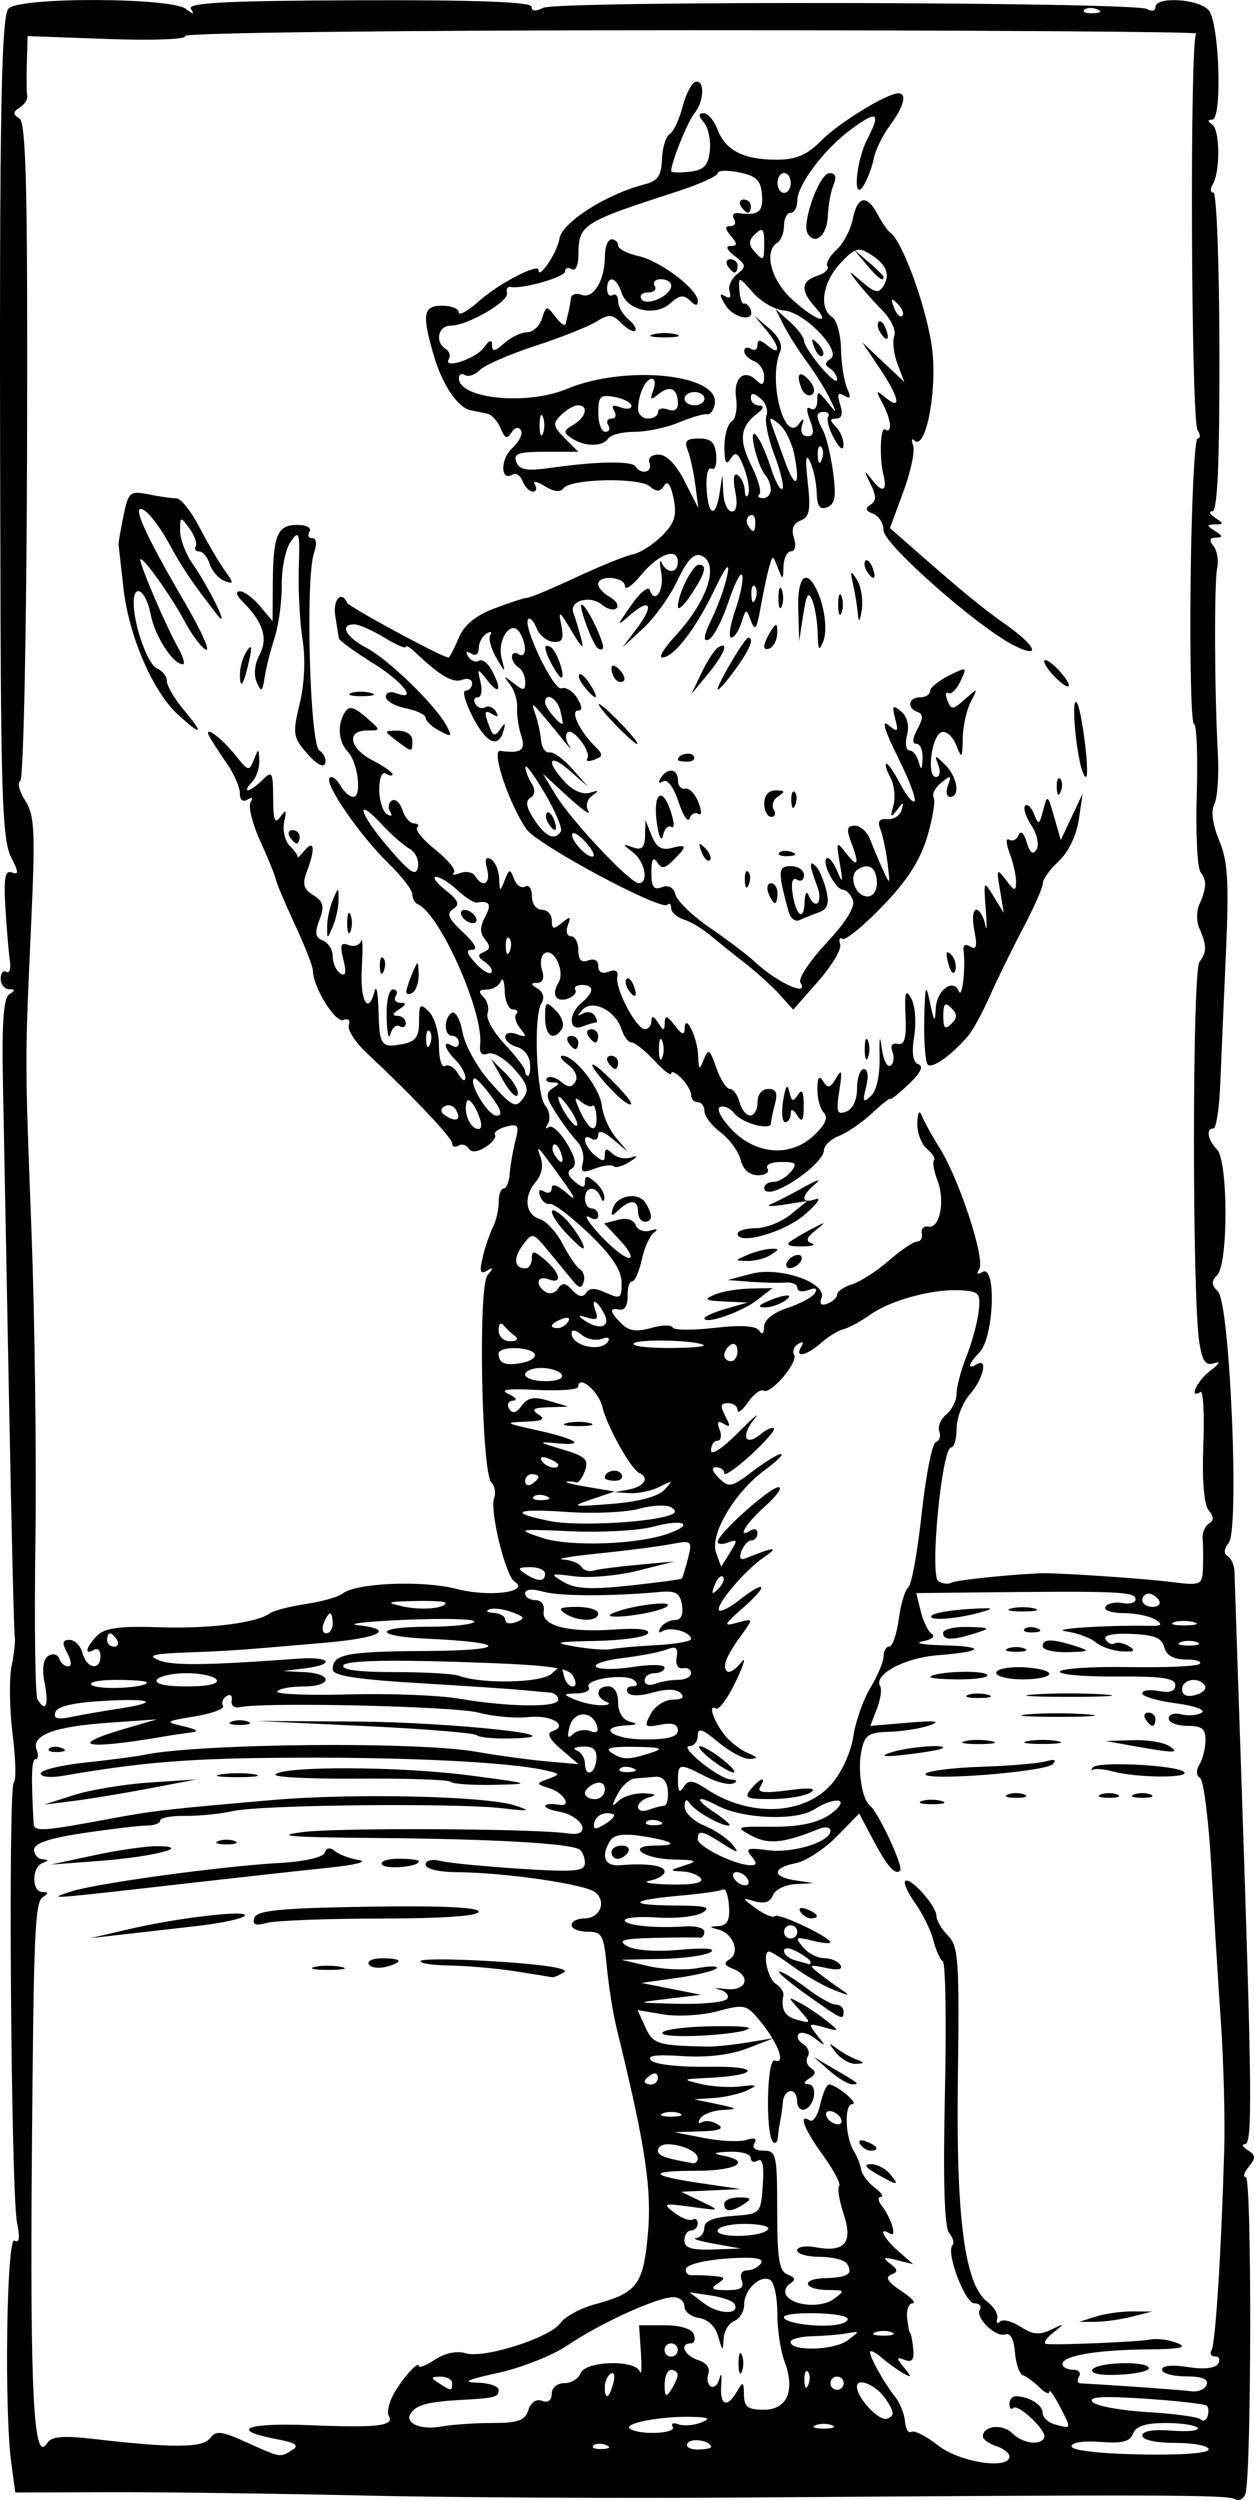 <?xml version="1.0"?>
<svg
    xmlns:rdf="http://www.w3.org/1999/02/22-rdf-syntax-ns#"
    xmlns="http://www.w3.org/2000/svg"
    xmlns:cc="http://creativecommons.org/ns#"
    xmlns:dc="http://purl.org/dc/elements/1.1/"
    xmlns:svg="http://www.w3.org/2000/svg"
    xmlns:inkscape="http://www.inkscape.org/namespaces/inkscape"
    xmlns:sodipodi="http://sodipodi.sourceforge.net/DTD/sodipodi-0.dtd"
    xmlns:ns1="http://sozi.baierouge.fr"
    xmlns:xlink="http://www.w3.org/1999/xlink"
    id="svg2"
    viewBox="0 0 188.96 376.63"
    version="1.1"
  >
  <path
      id="path3001"
      d="m54.604 375.96c-13.2-0.301-30.367-0.526-38.148-0.5l-14.148 0.046-0.602-4.39c-1.084-7.904-0.71-34.295 0.475-33.563 0.735 0.454 0.859-0.399 0.389-2.691-0.91-4.442-1.364-65.801-0.491-66.341 0.373-0.231 0.294-3.479-0.176-7.217-0.47-3.739-0.541-8.373-0.159-10.298 0.383-1.925 0.6-3.897 0.483-4.382-0.117-0.485-0.51-16.685-0.873-36-0.364-19.315-0.774-40.728-0.913-47.585-0.179-8.885 0.095-12.688 0.955-13.235 0.93-0.591 0.92-0.771-0.043-0.782-0.688-0.008-1.25-0.717-1.25-1.574 0-0.857 0.385-1.321 0.856-1.03 0.471 0.291 0.708-0.47 0.529-1.691-0.18-1.221-0.484-4.824-0.675-8.008-0.271-4.509-0.054-5.675 0.983-5.277 1.052 0.404 1.023-0.086-0.14-2.334-1.205-2.33-1.491-9.074-1.579-37.223-0.225-71.619 0.006-89.148 1.195-90.58 1.466-1.767 24.545-1.72 26.774 0.055 1.096 0.873 1.271 0.862 0.728-0.042-0.544-0.906 5.483-1.21 25.308-1.277 17.751-0.06 26.022 0.25 26.022 0.975 0 0.687 0.618 0.745 1.75 0.164 2.105-1.081 89.26-0.902 91.021 0.187 0.676 0.418 1.229 0.283 1.229-0.3 0-1.648 6.601-1.245 8.041 0.491 1.604 1.933 2.062 16.443 0.52 16.465-0.742 0.011-0.739 0.236 0.007 0.75 1.177 0.81 1.212 7.163 0.049 9.045-0.404 0.654-0.346 1.19 0.129 1.19 0.475 0 0.88 10.8 0.9 24 0.025 16.679-0.297 24.005-1.055 24.015-0.6 0.008-0.416 0.452 0.409 0.985 1.333 0.862 1.333 0.973 0 1s-1.333 0.138 0 1c1.178 0.761 1.206 0.973 0.128 0.985-0.961 0.011-1.074 0.39-0.378 1.265 0.547 0.688 0.8 2.15 0.564 3.25-0.471 2.189-0.417 18.486 0.093 28 0.177 3.3-0.061 6.747-0.529 7.66-0.535 1.044-0.261 3.071 0.74 5.466 1.295 3.1 1.483 6.226 1.012 16.84-0.318 7.169-0.702 16.07-0.854 19.78-0.151 3.711-0.613 6.748-1.025 6.75-1.172 0.006-0.881 1.726 0.538 3.182 1.678 1.722 1.7 17.234 0.026 18.907-0.914 0.914-0.888 1.483 0.114 2.485 1.8 1.8 3.255 35.901 1.616 37.876-0.727 0.876-0.784 1.596-0.156 1.984 0.542 0.335 1.004 1.387 1.028 2.339 0.024 0.952 0.515 15.68 1.092 32.73 1.555 45.947 1.624 53.499 0.493 53.516-0.55 0.008-0.354 0.424 0.436 0.924 1.19 0.753 1.212 1.178 0.128 2.485-0.719 0.867-0.916 1.576-0.436 1.576 0.919-0 0.847 45.322-0.077 47.728-0.295 0.769-1.005 1.11-1.577 0.756-1.045-0.646-12.128-0.68-73.974-0.229-18.425 0.135-44.3-0.001-57.5-0.302zm97.5-5.886c0-0.513-0.9-1.218-2-1.567-1.1-0.349-2-1.006-2-1.46 0-1.602 2.961-1.936 4.4-0.497 1.555 1.555 4.239 1.946 4.856 0.708 0.487-0.978-3.952-5.22-4.69-4.482-0.311 0.311-0.565 0.04-0.565-0.602 0-0.642 0.413-1.167 0.918-1.167 1.987 0 4.082 1.278 4.082 2.49 0 0.702 0.9 1.512 2 1.799 2.393 0.626 2.385 0.676 0.506-2.925-0.822-1.575-1.497-2.495-1.5-2.043-0.003 0.452-0.673 0.154-1.488-0.661-0.815-0.815-1.926-1.635-2.468-1.821-0.542-0.187-1.092-1.752-1.222-3.479-0.144-1.913-0.692-2.965-1.403-2.692-1.466 0.562-4.641-2.509-3.875-3.748 0.313-0.506-0.062-0.919-0.833-0.919-1.421 0-4.327-7.723-3.295-8.755 0.308-0.308 0.08-1.14-0.509-1.849-0.712-0.858-0.925-7.824-0.636-20.873 0.238-10.771 0.098-19.791-0.311-20.044-0.409-0.253-1.049-1.674-1.421-3.158-0.372-1.484-1.596-3.989-2.72-5.567-1.123-1.578-1.814-3.097-1.534-3.377 0.713-0.713 4.71 3.734 4.71 5.241 0 0.682 0.787 2.029 1.75 2.994 1.568 1.571 1.722 3.806 1.481 21.441-0.29 21.208 1.036 31.182 4.486 33.758 0.981 0.732 1.633 1.862 1.45 2.511-0.183 0.649 0.006 0.84 0.42 0.426 0.414-0.414 1.806-0.064 3.094 0.78 1.807 1.184 2.85 1.286 4.58 0.448 2.153-1.043 2.164-1.024 0.299 0.47-1.068 0.855-1.518 1.607-1 1.67 1.688 0.206 13.87-0.313 15.724-0.67 0.994-0.191 2.799 0.052 4.012 0.54 1.629 0.656 0.474 0.904-4.42 0.951-7.726 0.074-12.875 0.949-12.875 2.188 0 0.481 0.702 0.875 1.559 0.875 0.857 0 1.281 0.45 0.941 1s-0.254 1.021 0.191 1.047c6.934 0.402 15.216 0.996 16.701 1.197 1.041 0.141 2.091-0.306 2.333-0.994 0.3-0.849-0.707-1.25-3.142-1.25-1.971 0-3.583-0.455-3.583-1.012 0-0.615 1.52-0.769 3.874-0.392 2.401 0.384 4.135 0.198 4.559-0.488 0.377-0.609 0.181-1.108-0.433-1.108s-0.86-0.418-0.544-0.928c0.586-0.948 1.466-14.834 1.907-30.072 0.135-4.675-0.08-13.225-0.478-19s-1.05-16.35-1.449-23.5c-0.399-7.15-1.167-13.287-1.708-13.638-0.58-0.377-0.626-1.196-0.112-2 0.479-0.749 0.895-2.374 0.925-3.612 0.043-1.81-0.494-2.25-2.743-2.25-1.538 0-2.796-0.502-2.796-1.117 0-0.614 0.85-0.894 1.889-0.623 1.039 0.272 2.426 0.162 3.083-0.244 0.665-0.411-1.057-1.036-3.889-1.412-2.796-0.371-5.083-1.046-5.083-1.501 0-0.455 1.125-0.612 2.5-0.349 1.681 0.321 2.499 0.03 2.498-0.889-0.001-1.058-2.018-1.351-8.946-1.299-4.92 0.037-8.714-0.306-8.432-0.762 0.282-0.456 4.986-0.752 10.452-0.657 5.467 0.095 10.237-0.125 10.6-0.488 0.363-0.363-0.582-0.661-2.1-0.661-1.84 0-2.921-0.614-3.242-1.841-0.368-1.407-1.539-1.881-4.972-2.011-2.854-0.108-4.259 0.204-3.856 0.857 0.349 0.565 0.963 0.824 1.363 0.577 0.401-0.248 1.377-0.05 2.168 0.439 1.063 0.657 0.789 0.856-1.048 0.759-1.368-0.072-3.162-0.689-3.987-1.372-0.825-0.683-2.85-1.425-4.5-1.65-2.682-0.365 6.122-0.947 12.5-0.826 1.976 0.037 2.185-0.157 1-0.927-0.825-0.536-2.989-0.982-4.809-0.99-1.82-0.008-3.048-0.438-2.729-0.954 0.319-0.516 1.471-0.767 2.559-0.557s1.979-0.043 1.979-0.561c0-1.183-2.28-1.278-24.769-1.033l-8.269 0.09 0.673 2.75c0.37 1.512 1.127 3.047 1.681 3.409 0.554 0.363-0.077 0.864-1.404 1.114-1.327 0.25 0.025 0.516 3.005 0.591 6.668 0.168 6.262 0.954-0.777 1.504-5.014 0.392-9.689 2.934-8.609 4.682 0.266 0.43 0.04 1.948-0.501 3.372l-0.985 2.59 5.728-0.491c4.038-0.346 4.99-0.23 3.228 0.394-1.375 0.487-4.131 0.93-6.125 0.985-3.153 0.087-3.699 0.471-4.195 2.951-0.577 2.885 0.109 7.231 1.287 8.149 1.267 0.987 5.115 9.252 4.564 9.803-0.769 0.769-1.972-0.633-4.246-4.951l-1.921-3.647-3.386 3.463c-1.862 1.905-4.644 3.715-6.181 4.022-3.572 0.714-3.595 2.055-0.045 2.593l2.75 0.417-2.781 0.15c-1.53 0.082-3.046 0.838-3.368 1.68-0.391 1.02-1.298 1.322-2.719 0.907-2.021-0.59-2.011-0.534 0.183 1.072 1.273 0.932 2.555 1.454 2.849 1.16 0.535-0.535 8.336 3.162 8.336 3.95 0 0.23-1.238 0.11-2.75-0.267-2.479-0.617-2.615-0.521-1.378 0.981 0.755 0.916 2.191 1.666 3.191 1.666s2.108 0.468 2.461 1.04c0.417 0.675-0.351 0.827-2.191 0.432-2.474-0.531-2.623-0.441-1.17 0.71 0.915 0.725 2.49 1.873 3.5 2.552 1.47 0.988 1.238 0.995-1.163 0.034-1.65-0.66-4.393-2.228-6.094-3.484-1.702-1.256-3.328-2.284-3.614-2.284-1.084 0-0.233 4.112 1.011 4.879 0.717 0.442 1.226 1.213 1.132 1.712-0.408 2.162 0.2 3.21 2.158 3.722 2.046 0.535 2.051 0.501 0.25-1.529-1.801-2.029-1.797-2.052 0.158-1.004 1.1 0.59 2.9 1.804 4 2.697 1.954 1.587 1.942 1.609-0.492 0.929-2.331-0.651-2.396-0.574-1 1.198 1.382 1.754 1.361 1.791-0.282 0.502-0.976-0.766-2.088-1.079-2.471-0.696-0.383 0.383-0.09 1.072 0.652 1.531 0.742 0.459 1.059 1.303 0.705 1.877-0.354 0.573-0.139 1.355 0.479 1.737 0.796 0.492 0.728 0.945-0.234 1.554-0.859 0.544-0.931 0.865-0.195 0.875 1.479 0.019 1.05 3.278-0.499 3.794-0.639 0.213-1.163-0.325-1.163-1.196 0-2.166-1.962-2.014-2.152 0.167-0.084 0.963-0.257 2.2-0.385 2.75-0.128 0.55-0.284 1.637-0.348 2.417-0.063 0.779-0.389 1.143-0.724 0.808-1.185-1.185-0.954-12.772 0.245-12.311 1.693 0.651 0.569-2.488-2.056-5.742-2.19-2.715-2.454-2.783-6.544-1.681-2.344 0.631-6.021 0.851-8.17 0.488l-3.908-0.66 1.181 2.591c1.162 2.55 1.854 2.765 9.36 2.915 1.1 0.022 3.8-0.256 6-0.618l4-0.658-4 1.546c-2.546 0.984-6.096 1.406-9.765 1.161-4.077-0.272-5.453-0.073-4.7 0.68 0.595 0.595 4.46 1.004 8.765 0.927 7.845-0.14 7.586 1.314-0.3 1.685-3.86 0.182-3.895 0.214-1 0.912 1.65 0.398 4.35 0.561 6 0.363 2.505-0.302 2.67-0.205 1 0.588-1.1 0.522-3.35 1.04-5 1.151l-3 0.202 3.5 0.737c3.065 0.645 3.165 0.753 0.809 0.868-1.48 0.072-3.012 0.651-3.405 1.286-0.392 0.635-0.285 0.89 0.239 0.566s1.606-0.175 2.405 0.33c1.035 0.655 0.302 0.955-2.548 1.044l-4 0.125 4.495 0.88c2.472 0.484 5.341 0.612 6.375 0.283 1.229-0.39 1.643-0.213 1.196 0.51-0.416 0.673 0.124 1.107 1.375 1.107 1.927 0 2.059 0.58 2.059 9.031 0 7.318 0.3 9.147 1.584 9.639 1.163 0.446 1.262 0.807 0.372 1.357-0.667 0.412-0.936 1.196-0.599 1.741 1.022 1.653 5.257 1.987 7.199 0.567 1.694-1.238 1.635-1.335-0.806-1.335-3.741 0-4.318-1.679-0.613-1.785 3.505-0.1 4.343-0.629 3.404-2.149-0.363-0.587-2.208-1.067-4.1-1.067s-3.441-0.439-3.441-0.975 1.238-0.749 2.75-0.473c4.462 0.815 5.705-0.642 4.267-5-0.669-2.027-0.976-3.926-0.683-4.219 0.293-0.293-0.787-2.356-2.4-4.583-2.891-3.991-3.811-6.41-2.015-5.3 0.505 0.312 1.216-0.786 1.579-2.441 0.363-1.655 0.963-2.994 1.331-2.977 1.182 0.056 4.595 2.968 3.478 2.968-1.237 0-1.058 4.983 0.254 7.085 0.485 0.778 0.973 2.015 1.085 2.749 0.111 0.734 1.024 1.957 2.028 2.718 1.004 0.761 1.433 1.398 0.954 1.416-0.48 0.018-0.437 0.594 0.095 1.282 1.5 1.939 2.396 4.941 1.266 4.243-1.864-1.152-0.989 0.686 1.261 2.65l2.25 1.963-2.5-0.618c-2.015-0.499-2.209-0.397-1 0.523 1.219 0.928 1.248 1.243 0.152 1.681-0.932 0.373-0.469 1.119 1.5 2.417 1.566 1.033 2.36 1.881 1.765 1.884-0.596 0.004-0.971 1.019-0.833 2.257 0.137 1.238 0.344 2.25 0.461 2.25s0.318 1.038 0.449 2.306c0.175 1.694-0.161 2.152-1.269 1.727-1.303-0.5-1.319-0.346-0.116 1.136 1.205 1.486 1.191 1.602-0.109 0.871-0.825-0.464-2.288-1.52-3.25-2.347-0.963-0.827-1.75-1.202-1.75-0.834 0 0.872 2.146 4.697 3.804 6.779 0.717 0.901 1.373 2.557 1.458 3.681s0.515 1.82 0.956 1.547c0.441-0.273 2.26 0.654 4.042 2.058 3.223 2.54 10.74 3.691 10.74 1.643zm12.512-13.087c0.715-1.158 8.488-1.339 8.488-0.198 0 0.43-2.046 0.872-4.547 0.98-2.762 0.12-4.309-0.187-3.941-0.783zm0.488-7.98c1.375-0.44 3.85-0.792 5.5-0.782l3 0.019-3 0.763c-1.65 0.42-4.125 0.772-5.5 0.782l-2.5 0.019 2.5-0.801zm-33-21.5c-1.72-0.983-1.992-1.44-0.872-1.465 0.895-0.019 2.188 0.64 2.872 1.465 1.522 1.835 1.209 1.835-2 0zm-2.493-4.489c-0.35-0.567 0.051-0.735 0.941-0.393 1.732 0.665 2.049 1.382 0.611 1.382-0.518 0-1.216-0.445-1.552-0.989zm-4.646-11.071-2.361-2.059 3 1.757c3.948 2.312 4.007 2.362 2.777 2.362-0.581 0-2.118-0.927-3.417-2.059zm1.012-2.691c-1.193-1.521-1.176-1.604 0.128-0.634 0.825 0.614 2.175 1.366 3 1.671 1.255 0.465 1.234 0.568-0.128 0.634-0.895 0.043-2.245-0.709-3-1.671zm-26.157-2.91c-0.287-0.465 2.645-0.941 6.517-1.058 3.872-0.117 6.804 0.023 6.516 0.311-0.949 0.949-12.499 1.611-13.033 0.747zm21.72-5.838c-2.708-1.925-4.557-3.5-4.109-3.5 0.447 0 2.288 1.125 4.091 2.5s3.798 2.5 4.433 2.5c0.636 0 1.156 0.45 1.156 1 0 1.427-0.127 1.37-5.571-2.5zm-0.922-12.489c-0.35-0.567 0.051-0.735 0.941-0.393 1.732 0.665 2.049 1.382 0.611 1.382-0.518 0-1.216-0.445-1.552-0.989zm18.224-16.667c0.677-0.274 2.027-0.291 3-0.037 0.973 0.254 0.419 0.478-1.231 0.498-1.65 0.02-2.446-0.187-1.769-0.461zm13.019-1.006c0.688-0.277 1.812-0.277 2.5 0s0.125 0.504-1.25 0.504-1.938-0.227-1.25-0.504zm14 0c0.688-0.277 1.812-0.277 2.5 0s0.125 0.504-1.25 0.504-1.938-0.227-1.25-0.504zm5 0c0.688-0.277 1.812-0.277 2.5 0s0.125 0.504-1.25 0.504-1.938-0.227-1.25-0.504zm-31.391-3.109c0.272-0.44 4.015-0.917 8.318-1.06 4.303-0.143 8.723-0.515 9.823-0.827 1.333-0.378 1.667-0.233 1 0.434-1.193 1.193-19.856 2.61-19.141 1.454zm28.333-0.336c-1.411-0.377-2.818-0.507-3.128-0.289-0.31 0.218-0.301 0.06 0.019-0.352 0.735-0.946 12.639-0.342 13.728 0.696 0.986 0.94-7.053 0.899-10.619-0.055zm-33.691-2.844c2.498-0.849 8.704-1.38 7.917-0.677-0.229 0.205-2.667 0.632-5.417 0.949-3.372 0.389-4.186 0.301-2.5-0.272zm36.5-1.049-4-0.716 4-0.127c2.2-0.07 4.675 0.31 5.5 0.843 1.787 1.155 0.951 1.155-5.5 0zm-25.262-0.687c0.956-0.25 2.756-0.259 4-0.02 1.244 0.239 0.462 0.444-1.738 0.455s-3.218-0.185-2.262-0.435zm9.512-0.019c1.238-0.238 3.263-0.238 4.5 0 1.238 0.238 0.225 0.433-2.25 0.433s-3.487-0.195-2.25-0.433zm17.75-3.294c-0.34-0.55-0.141-1 0.441-1s1.059 0.45 1.059 1-0.198 1-0.441 1-0.719-0.45-1.059-1zm-17.78-0.731c2.321-0.21 6.371-0.212 9-0.006 2.629 0.207 0.73 0.378-4.22 0.381-4.95 0.003-7.101-0.166-4.78-0.376zm-8.989-2.925c0.677-0.274 2.027-0.291 3-0.037 0.973 0.254 0.419 0.478-1.231 0.498-1.65 0.02-2.446-0.187-1.769-0.461zm10.019-0.081c2.888-0.202 7.612-0.202 10.5 0s0.525 0.367-5.25 0.367-8.137-0.165-5.25-0.367zm-15.667-2.67c0.792-0.773 7.812-1.031 8.53-0.313 0.396 0.396-1.455 0.72-4.113 0.72s-4.646-0.183-4.417-0.407zm9.917-0.586c0-0.546 1.8-0.922 4-0.836s4 0.533 4 0.993c0 0.46-1.8 0.836-4 0.836s-4-0.447-4-0.993zm1.75-3.67c0.688-0.277 1.812-0.277 2.5 0s0.125 0.504-1.25 0.504-1.938-0.227-1.25-0.504zm5.25-0.338c0-1.145 1.425-1.145 5 0 2.231 0.715 2.097 0.811-1.25 0.9-2.062 0.055-3.75-0.35-3.75-0.9zm-15-2c0-0.55 1.688-0.955 3.75-0.9 3.347 0.089 3.481 0.186 1.25 0.9-3.575 1.145-5 1.145-5 0zm12.271-0.604c0.332-0.332 1.195-0.368 1.917-0.079 0.798 0.319 0.561 0.556-0.604 0.604-1.054 0.043-1.645-0.193-1.312-0.525zm-13.956-2.044c0.357-0.357 2.794-0.781 5.417-0.944 3.962-0.245 4.261-0.156 1.768 0.53-3.746 1.031-8.05 1.279-7.185 0.414zm11.935-1.041c0.963-0.252 2.538-0.252 3.5 0 0.963 0.252 0.175 0.457-1.75 0.457s-2.712-0.206-1.75-0.457zm-108.3 126.77c1.058-0.67 0.47-1.086-2.261-1.598-7.453-1.398-4.784-2.535 4.985-2.123 10.075 0.424 12.738 0.102 11.793-1.427-0.297-0.481 0.001-1.887 0.664-3.125 1.296-2.421 3.888-5.315 3.888-4.34 0 0.327 1.103-0.128 2.451-1.012 1.469-0.963 3.288-1.34 4.541-0.943 2.739 0.869 12.767-2.314 14.333-4.551 0.673-0.961 3.027-2.233 5.231-2.827 6.19-1.667 7.179-2.909 7.88-9.903 0.725-7.239-0.191-13.476-4.66-31.716-0.539-2.2-1.2-6.362-1.47-9.25-0.443-4.744-0.722-5.25-2.897-5.25-1.324 0-2.407-0.45-2.407-1s0.852-1 1.893-1c2.365 0 3.428-2.489 1.683-3.937-1.468-1.218-13.602-2.985-20.825-3.032-2.791-0.018-4.75-0.488-4.75-1.139 0-0.647 0.937-0.878 2.25-0.554 1.238 0.305 6.638 0.834 12 1.176 8.301 0.53 9.75 0.398 9.75-0.887 0-0.83-0.379-1.743-0.842-2.03-1.494-0.923-13.237-1.581-30.658-1.718-12.857-0.101-15.538-0.319-11-0.895 5.416-0.687 35.091-0.529 40 0.213 3.703 0.56 2.249-2.654-1.5-3.316-2.789-0.493-2.552-1.442 0.25-1 1.811 0.286 0.53-1.817-1.5-2.462-2.173-0.691-2.182-0.74-0.25-1.453 1.858-0.685 1.822-0.777-0.5-1.294-5.457-1.215-20.382-1.968-37.5-1.892-15.884 0.071-22.932 0.62-35.25 2.748-1.788 0.309-3.25 0.144-3.25-0.367s3.038-1.254 6.75-1.651c3.712-0.397 7.65-0.911 8.75-1.142 8.303-1.742 41.187-2.057 50.137-0.481 3.225 0.568 8.007 1.221 10.628 1.451l4.764 0.419-2.627-2.258c-1.759-1.512-2.201-2.4-1.337-2.688 2.622-0.874-0.133-2.529-3.579-2.149-1.96 0.216-5.344-0.087-7.52-0.672-3.574-0.962-32.368-1.619-35.977-0.82-0.819 0.181-1.364-0.266-1.213-0.995 0.151-0.728-0.194-1.035-0.766-0.681-0.573 0.354-0.813 1.012-0.535 1.462 0.278 0.45-1.627 1.17-4.234 1.6-4.534 0.747-4.609 0.812-1.74 1.494 2.189 0.52 2.459 0.779 1 0.958-1.1 0.135-2.9 0.401-4 0.591-11.779 2.031-14.754 1.43-5.835-1.178l4.835-1.414-7.345 0.512c-8.112 0.565-11.599 1.879-10.764 4.057 0.3 0.783 0.223 1.423-0.172 1.423-0.605-0.001-0.684 2.669-0.287 9.703 0.072 1.268 1.268 1.192 11.568-0.728 6.457-1.204 8.443-1.432 24.5-2.822 12.205-1.056 32.161-0.599 36.5 0.836 2.511 0.83 2.195 0.897-1.942 0.412-6.993-0.821-36.368-0.52-40.558 0.416-1.925 0.43-5.187 0.76-7.25 0.733-2.062-0.027-3.75 0.289-3.75 0.701-0 0.412-0.882 0.75-1.959 0.75-1.077 0-5.353 0.505-9.5 1.122-5.198 0.773-7.541 1.55-7.541 2.5 0 0.758 0.562 1.414 1.25 1.457 1 0.063 1 0.18 0 0.583-1.627 0.657-1.627 4.333 0 4.353 0.915 0.011 0.94 0.212 0.094 0.751-1.222 0.778-1.403 4.904-1.673 38.234-0.298 36.77 0.254 47.356 2.298 44.05 0.637-1.031 2.319-1.174 7.181-0.612 11.828 1.367 16.29 1.329 17.374-0.147 0.862-1.174 1.733-1.073 5.5 0.636 5.176 2.348 5.032 2.324 6.906 1.138zm33.569-72.11c-2.75-0.428-7.213-0.818-9.917-0.866-2.704-0.048-4.641-0.363-4.304-0.7 0.337-0.337 5.641-0.284 11.786 0.117 6.956 0.454 10.656 1.057 9.804 1.597-0.753 0.477-1.595 0.814-1.869 0.749-0.275-0.065-2.75-0.469-5.5-0.897zm-30.262-0.641c0.956-0.25 2.756-0.259 4-0.02 1.244 0.239 0.462 0.444-1.738 0.455s-3.218-0.185-2.262-0.435zm8.204-0.407c-0.308-0.498 0.592-0.906 1.999-0.906 3.064 0 3.312 0.57 0.56 1.29-1.099 0.288-2.251 0.115-2.559-0.383zm-36.078-5.307c7.524-1.753 18.357-2.986 17.345-1.974-0.428 0.428-3.576 1.1-6.994 1.492-3.418 0.392-8.465 0.968-11.215 1.281l-5 0.568 5.864-1.366zm18.835-1.697c0.371-1.113 3.905-1.458 17.134-1.673 10.856-0.177 16.667 0.085 16.667 0.75 0 0.649-5.385 1.026-14.75 1.035-8.113 0.008-15.823 0.301-17.134 0.652-1.779 0.476-2.265 0.282-1.917-0.764zm-27.699-3.938c3.644-1.222 22.574-3.823 31.454-4.322 3.777-0.212 6.617-0.852 6.847-1.544 0.255-0.766 0.799-0.848 1.546-0.235 0.634 0.52 2.278 1.128 3.653 1.351 1.375 0.223-0.65 0.732-4.5 1.13-3.85 0.399-13.075 1.416-20.5 2.261-22.645 2.577-21.993 2.529-18.5 1.358zm46.917-4.098c-0.294-0.476 0.841-0.866 2.524-0.866s3.059 0.173 3.059 0.383c0 0.849-5.085 1.288-5.583 0.482zm-43.417-1.375c3.575-0.769 7.85-1.39 9.5-1.381 5.586 0.031-0.436 1.596-8.5 2.208l-7.5 0.57 6.5-1.397zm18.75-2.153c0.688-0.277 1.812-0.277 2.5 0s0.125 0.504-1.25 0.504-1.938-0.227-1.25-0.504zm-21.75-6.924c2.475-0.792 7.65-1.647 11.5-1.902l7-0.463-7 1.337c-3.85 0.736-9.025 1.591-11.5 1.902l-4.5 0.565 4.5-1.439zm56.748-1.999c-0.322-0.322-6.556-0.537-13.855-0.479-7.298 0.059-12.937-0.226-12.53-0.633 1.299-1.299 18.796-1.221 29.137 0.13 9.475 1.238 9.681 1.313 3.917 1.437-3.346 0.072-6.347-0.133-6.668-0.455zm-34.484-1.132c1.52-0.23 3.77-0.224 5 0.014 1.23 0.237-0.014 0.425-2.764 0.418-2.75-0.008-3.756-0.202-2.236-0.432zm-25.993-3.88c0.332-0.332 1.195-0.368 1.917-0.079 0.798 0.319 0.561 0.556-0.604 0.604-1.054 0.043-1.645-0.193-1.312-0.525zm64.45-2.008c-0.337-0.337-7.949-0.959-16.917-1.383l-16.305-0.77 15 0.094c14.554 0.091 34.436 2.255 23.417 2.549-2.521 0.067-4.859-0.153-5.195-0.49zm-36.971-2.05c0.688-0.277 1.812-0.277 2.5 0s0.125 0.504-1.25 0.504-1.938-0.227-1.25-0.504zm147.25 109.64c0-0.535-2.25-0.973-5-0.973-2.972 0-5-0.447-5-1.101 0-0.687 1.654-0.969 4.405-0.75 2.422 0.193 4.196 0.013 3.941-0.399-0.255-0.412-2.414-0.75-4.798-0.75-3.05 0-4.516 0.474-4.948 1.6-0.464 1.208-1.673 1.514-4.941 1.25-2.494-0.202-4.327 0.08-4.326 0.666 0 0.609 4.137 1.099 10.334 1.223 6.174 0.124 10.333-0.185 10.333-0.766zm-90.812-0.656c-0.722-0.289-1.584-0.253-1.917 0.079-0.332 0.332 0.258 0.569 1.312 0.525 1.165-0.048 1.402-0.285 0.604-0.604zm15.812 0.29c0-0.949-2.993-1.427-3.527-0.563-0.325 0.526 0.336 0.956 1.468 0.956s2.059-0.177 2.059-0.393zm-5.76-3.027c-0.313-0.506 0.068-0.681 0.846-0.388 0.778 0.292 2.314 0.175 3.414-0.26 1.565-0.619 1.211-0.807-1.625-0.862-4.701-0.091-10.317 1.039-9.051 1.821 1.569 0.97 7.044 0.704 6.417-0.311zm-27.183-0.58c3.887 0 4.926-0.373 5.426-1.949 0.374-1.179 1.191-1.729 2.067-1.393 0.895 0.343 1.449-0.059 1.449-1.051 0-0.91 0.821-1.607 1.893-1.607 1.041 0 2.152-0.675 2.469-1.5 0.718-1.871 8.267-2.082 8.912-0.25 0.242 0.688 0.317-0.601 0.168-2.864l-0.272-4.114h3.861c2.338 0 4.067 0.538 4.384 1.364 0.288 0.75 0.087 1.364-0.445 1.364-1.799 0-0.985 1.86 1.104 2.523 1.219 0.387 1.855 1.225 1.544 2.035-0.291 0.758-0.13 1.624 0.356 1.925 0.487 0.301 1.083-0.247 1.324-1.218 0.242-0.971 0.352-0.527 0.245 0.985-0.221 3.127 0.872 3.587 2.379 1 0.91-1.563 1.022-1.509 1.05 0.5 0.025 1.823 0.596 2.25 3.011 2.25 3.526 0 4.754-2.937 3.075-7.354-0.581-1.527-1.056-4.745-1.056-7.152 0-2.407-0.47-4.666-1.044-5.021-1.471-0.909-3.956 1.403-3.956 3.681 0 1.05-0.675 2.168-1.5 2.485-0.825 0.317-1.545 1.54-1.6 2.719-0.089 1.91-0.175 1.871-0.791-0.357-0.425-1.535-1.544-2.623-2.9-2.82-1.215-0.176-2.209-0.963-2.209-1.75s-0.787-1.412-1.75-1.39c-2.465 0.057-10.991 3.955-15.847 7.246-2.253 1.527-6.978 3.402-10.5 4.166-4.61 1-5.493 1.411-3.153 1.468 1.788 0.044 3.25 0.529 3.25 1.079 0 1.12-0.435 1.236-5.75 1.527-4.784 0.263-6.577 0.731-7.447 1.946-1.087 1.518 1.399 2.635 4.572 2.054 1.581-0.29 5.038-0.527 7.683-0.527zm37.1-9c0-1.375 0.227-1.938 0.504-1.25s0.277 1.812 0 2.5-0.504 0.125-0.504-1.25zm14.092 9.338c-0.688-0.277-1.812-0.277-2.5 0s-0.125 0.504 1.25 0.504 1.938-0.227 1.25-0.504zm8.097-3.93c-1.375-2.099-4.347-3.379-4.347-1.872 0 1.699 3.361 5.263 4.538 4.812 1.157-0.444 1.125-0.932-0.19-2.94zm48.384 0.99c-0.262-0.262-4.472-0.742-9.354-1.065-6.412-0.424-8.594-0.283-7.859 0.508 0.56 0.603 4.299 1.286 8.308 1.518 4.009 0.232 7.591 0.725 7.961 1.094 0.369 0.369 0.84 0.165 1.046-0.454 0.206-0.619 0.16-1.34-0.102-1.602zm-89.441-3.399c0.288-1.101 0.115-1.749-0.383-1.441-0.499 0.308-0.907 1.209-0.907 2.001 0 2.07 0.679 1.775 1.29-0.56zm9.695-1.249c0.008-0.412-0.435-0.75-0.985-0.75s-0.993 1.012-0.985 2.25c0.012 1.819 0.201 1.963 0.985 0.75 0.533-0.825 0.976-1.837 0.985-2.25zm-33.985 1.25c0-0.55-0.787-0.993-1.75-0.985-1.496 0.013-1.532 0.156-0.25 0.985 1.887 1.22 2 1.22 2 0zm53.604-1.729c-0.332-0.332-0.569 0.258-0.525 1.312 0.048 1.165 0.285 1.402 0.604 0.604 0.289-0.722 0.253-1.584-0.079-1.917zm5.396 1.729c0-0.55-0.45-1-1-1s-1 0.45-1 1 0.45 1 1 1 1-0.45 1-1zm-25-5c0-0.55-0.45-1-1-1s-1 0.45-1 1 0.45 1 1 1 1-0.45 1-1zm25.536-1.42c1.947-1.441 1.946-1.45-0.036-1.093-1.1 0.198-3.462 0.395-5.25 0.437-1.788 0.042-3.25 0.435-3.25 0.872 0 1.436 6.527 1.271 8.536-0.215zm6.714-1.242c-0.688-0.277-1.812-0.277-2.5 0s-0.125 0.504 1.25 0.504 1.938-0.227 1.25-0.504zm-6.728-2.149c-0.899-0.899-9.522-1.012-9.522-0.125 0 0.923 5.602 1.644 8.29 1.067 0.984-0.212 1.539-0.635 1.233-0.942zm-17.016-2.178c-0.265-0.429-1.891-0.987-3.614-1.24l-3.132-0.46 2.308 1.741c2.189 1.651 5.465 1.621 4.438-0.042zm1.132-3.51c-0.344-0.896-0.008-1.5 0.834-1.5 0.775 0 1.712-0.49 2.082-1.089 0.465-0.753-1.115-0.968-5.125-0.696-3.189 0.216-5.962 0.884-6.163 1.486-0.2 0.601 0.22 1.069 0.935 1.039s2.199 0.023 3.299 0.118c1.671 0.144 1.753 0.333 0.5 1.142-1.161 0.751-0.855 0.973 1.357 0.985 2.132 0.011 2.711-0.365 2.281-1.485zm-4.138-5.5c-2.2-0.394-3.438-0.78-2.75-0.858 0.688-0.078 1.25-0.791 1.25-1.584 0-0.982 1.356-1.541 4.25-1.75 4.246-0.307 4.25-0.312 4.562-4.655 0.207-2.88-0.046-4.126-0.75-3.691-0.584 0.361-1.062 0.18-1.062-0.403s-1.462-0.998-3.25-0.923c-2.35 0.099-2.627 0.256-1 0.57 4.518 0.87 2.087 2.294-3.917 2.294-7.476 0-7.178 0.736 0.767 1.895l5.899 0.861-4.5 0.203-4.5 0.203 3 1.442c2.997 1.441 2.996 1.442-1.5 0.824-4.162-0.572-4.351-0.506-2.511 0.888 1.094 0.829 2.331 1.295 2.75 1.036 0.419-0.259 0.761 0.006 0.761 0.589 0 0.582-0.45 1.059-1 1.059s-1 0.675-1 1.5c0 1.12 1.076 1.464 4.25 1.358l4.25-0.142-4-0.716zm1.5-6c0-0.55 1.012-0.993 2.25-0.985 1.819 0.012 1.963 0.201 0.75 0.985-1.939 1.253-3 1.253-3 0zm6.629 3.791c0.269-0.435-1.338-0.791-3.57-0.791-2.232 0-4.059 0.464-4.059 1.031 0 1.179 6.886 0.962 7.629-0.24zm-10.62-10.68c0-0.997-2.413-2.107-4.582-2.107-0.78 0-1.418 0.419-1.418 0.93 0 0.8 0.964 1.155 5.25 1.933 0.412 0.075 0.75-0.266 0.75-0.757zm21.5-6.107c-0.34-0.55-1.068-1-1.618-1s-0.722 0.45-0.382 1 1.068 1 1.618 1 0.722-0.45 0.382-1zm-24.25-0.662c-0.688-0.277-1.812-0.277-2.5 0s-0.125 0.504 1.25 0.504 1.938-0.227 1.25-0.504zm-3.25-5.397c0-0.582-0.45-0.781-1-0.441s-1 0.816-1 1.059c0 0.243 0.45 0.441 1 0.441s1-0.477 1-1.059zm10.456-11.869c0.316-0.511-0.22-1.125-1.191-1.365-0.971-0.24-0.527-0.284 0.985-0.097 3.111 0.385 3.898-1.955 1.028-3.057-1.288-0.494-1.405-0.857-0.466-1.437 1.601-0.989 0.534-3.866-1.647-4.443-1.514-0.401-1.51-0.451 0.045-0.557 1.247-0.085 1.653-0.902 1.5-3.019-0.115-1.596-0.519-2.713-0.896-2.48-0.377 0.232-3.276 0.649-6.44 0.926-7.695 0.674-8.107 1.45-0.79 1.487 4.661 0.024 5.529 0.256 4.092 1.091-1.004 0.584-4.041 0.907-6.751 0.72-2.709-0.188-4.926-0.004-4.925 0.409 0.001 0.787 4.577 1.246 9.251 0.929 1.512-0.103 2.75 0.265 2.75 0.817 0 0.552-0.338 0.951-0.75 0.885-0.412-0.065-3.45-0.051-6.75 0.03-4.875 0.121-5.646 0.354-4.113 1.245 1.123 0.652 4.334 0.874 7.932 0.548 3.792-0.344 5.511-0.21 4.613 0.358-0.788 0.499-4.132 0.958-7.432 1.022l-6 0.116 4 0.95c2.2 0.522 5.575 0.662 7.5 0.31 1.925-0.352 3.192-0.329 2.815 0.051-0.377 0.38-3.076 1.026-6 1.437l-5.315 0.747 4.5 0.894 4.5 0.894-5 0.601c-4.968 0.597-4.957 0.602 1.691 0.758 3.68 0.086 6.949-0.261 7.265-0.771zm12.544-5.536c0-0.256-0.9-0.946-2-1.535-1.205-0.645-2-0.688-2-0.109 0 0.529 0.787 1.168 1.75 1.419 0.963 0.252 1.863 0.51 2 0.573s0.25-0.093 0.25-0.349zm-2-4.535c0-0.55-0.45-1-1-1s-1 0.45-1 1 0.45 1 1 1 1-0.45 1-1zm-14.5-8c-0.34-0.55-1.604-1.045-2.809-1.1-2.04-0.093-2.018-0.155 0.309-0.9 2.135-0.684 1.889-0.815-1.691-0.9-4.598-0.109-7.158-2.1-2.701-2.1 3.701 0 2.736-0.677-2.035-1.427-2.669-0.42-4.186-0.21-4.735 0.655-1.486 2.341-0.889 3.92 1.412 3.734 4.168-0.338 6.75 0.033 6.75 0.97 0 0.512-1.012 1.125-2.25 1.364-1.238 0.238 0.139 0.495 3.059 0.57 3.316 0.085 5.077-0.239 4.691-0.864zm-13.5-4c0-0.55 0.702-1 1.559-1 0.857 0 1.281 0.45 0.941 1s-1.042 1-1.559 1c-0.518 0-0.941-0.45-0.941-1zm20.5 4c-0.34-0.55-1.068-1-1.618-1s-0.722 0.45-0.382 1 1.068 1 1.618 1 0.722-0.45 0.382-1zm0.587-3.395c-0.964-1.161-0.553-1.313 2.45-0.909 3.788 0.511 9.463-1.243 9.463-2.925 0-0.543-0.786-0.666-1.75-0.275-5.295 2.152-7.594 2.385-10.125 1.028-2.514-1.347-2.381-1.405 3.143-1.363 3.903 0.03 6.644-0.53 8.48-1.733 1.492-0.977 2.186-1.952 1.544-2.167-0.643-0.214-2.314 0.361-3.714 1.279-2.705 1.772-10.834 1.461-14.609-0.56-3.243-1.736-3.565-1.034-0.467 1.018 1.65 1.093 2.633 1.99 2.184 1.993-1.287 0.01-5.11-2.181-5.919-3.393-0.464-0.694-0.74-0.499-0.75 0.528-0.008 0.896 1.32 2.182 2.951 2.858 1.632 0.676 3.544 1.96 4.25 2.854 1.109 1.405 0.915 1.39-1.432-0.108-3.149-2.01-3.785-2.125-3.785-0.684 0 1.101 5.521 3.845 7.872 3.913 1.061 0.03 1.11-0.277 0.215-1.356zm-20.826-6.34c-1.362-0.454-2.712 0.221-2.892 1.445-0.137 0.93 0.252 0.931 1.738 0.003 1.053-0.657 1.572-1.309 1.154-1.448zm6.928 1.064c-0.722-0.289-1.584-0.253-1.917 0.079-0.332 0.332 0.258 0.569 1.312 0.525 1.165-0.048 1.402-0.285 0.604-0.604zm0.727-2.317c0.413 0 0.676-1.012 0.585-2.25-0.105-1.426-0.776-2.204-1.833-2.125-0.917 0.069-2.326 0.181-3.132 0.25-0.806 0.069-1.986 1.137-2.622 2.375-0.955 1.857-0.927 2.032 0.165 1 0.727-0.688 2.47-1.198 3.872-1.134 1.695 0.077 1.963 0.269 0.8 0.573-0.963 0.252-1.75 0.922-1.75 1.491 0 0.569 0.712 0.761 1.582 0.427 0.87-0.334 1.92-0.607 2.333-0.607zm25.244-3.272c1.514-1.725 2.926-4.81 3.279-7.162 0.341-2.272 1.507-5.59 2.591-7.373s1.971-3.906 1.971-4.717c0-0.812 0.391-1.476 0.868-1.476s1.119-1.865 1.424-4.144c0.306-2.279 0.951-4.417 1.433-4.75 0.482-0.333 1.387-5.321 2.011-11.084 0.624-5.763 1.588-10.63 2.143-10.815 0.555-0.185 0.788-0.91 0.519-1.611-0.269-0.701 0.206-1.852 1.056-2.558 0.85-0.705 1.546-2.118 1.546-3.14 0-1.022 0.674-3.554 1.499-5.628 0.824-2.074 1.651-5.12 1.838-6.77 0.308-2.73 0.061-3.015-2.749-3.168-4.207-0.23-10.528 1.489-13.649 3.712-1.419 1.01-3.205 1.976-3.97 2.147-0.765 0.17-2.281 1.097-3.368 2.06-2.234 1.977-4.086 2.344-3.005 0.595 0.446-0.721 0.274-0.883-0.457-0.431-0.644 0.398-0.924 1.123-0.623 1.61 0.685 1.108-3.532 6.083-4.598 5.424-0.429-0.265-1.487 0.525-2.349 1.757-0.863 1.232-1.568 1.764-1.568 1.183 0-0.581-0.651-1.056-1.446-1.056-1.125 0-1.214 0.434-0.4 1.954 0.809 1.512 0.759 1.777-0.224 1.169-0.9-0.556-1.084-0.3-0.631 0.879 0.351 0.915 0.203 1.664-0.33 1.664-0.533 0-0.969 0.658-0.969 1.461 0 0.841 1.766-0.327 4.158-2.75 2.287-2.316 3.34-3.196 2.34-1.955-2.067 2.565-1.341 4.189 1.003 2.244 0.852-0.707 1.741-1.092 1.977-0.856 0.236 0.236-1.35 2.054-3.524 4.041-2.174 1.987-3.953 3.208-3.953 2.714 0-0.494-0.546-0.898-1.214-0.898-0.785 0-0.641 0.573 0.407 1.622 1.496 1.496 1.889 1.418 5.059-1 1.89-1.442 3.82-2.622 4.287-2.622 0.467 0-0.657 1.111-2.498 2.47-4.545 3.353-8.275 9.724-7.275 12.425l0.769 2.079 1.332-2.132c1.164-1.864 1.13-2.055-0.267-1.519-0.879 0.337-1.598 0.29-1.597-0.105 0.003-1.168 7.866-8.219 9.166-8.219 0.656 0-0.238 1.278-1.987 2.839-2.984 2.664-4.392 5.028-2.18 3.661 0.55-0.34 1-0.141 1 0.441s-0.402 1.059-0.893 1.059c-0.491 0-1.171 0.725-1.511 1.611-0.406 1.058-0.186 1.435 0.643 1.096 4.267-1.744 5.155-1.798 2.761-0.169-2.92 1.988-7.444 7.351-6.77 8.025 0.255 0.255 1.617-0.442 3.025-1.55 4.012-3.156 4.559-2.357 0.707 1.032-3.105 2.732-3.208 2.976-1.001 2.366 2.429-0.671 2.439-0.649 0.736 1.704-2.415 3.337-3.046 4.869-2.31 5.605 0.349 0.349 1.304-0.233 2.122-1.293 0.819-1.06 0.489 0.175-0.732 2.745s-2.582 4.449-3.023 4.176c-1.24-0.766-0.43 1.785 1.246 3.926 0.825 1.054 2.4 2.295 3.5 2.757 1.597 0.672 1.663 0.855 0.327 0.905-0.92 0.035-3.058-1.102-4.75-2.526-2.392-2.013-3.077-2.235-3.077-1 0 0.874-0.562 1.591-1.25 1.594-1.699 0.007 4.363 4.894 6.25 5.038 0.935 0.072 1.055 0.296 0.318 0.597-0.65 0.265-2.54-0.221-4.2-1.079-3.907-2.02-4.12-1.984-4.102 0.689 0.011 1.642 0.248 1.884 0.874 0.895 0.707-1.116 1.328-1.048 3.51 0.381 6.477 4.244 14.64 3.897 18.76-0.798zm-12.159 0.772c1.469-1.77 2.43-2.005 1.403-0.343-0.524 0.848 0.597 0.983 4.191 0.507 3.347-0.444 4.429-0.34 3.406 0.327-0.825 0.538-3.468 0.985-5.872 0.993-3.774 0.013-4.202-0.19-3.128-1.485zm-6-4.5c-1.375-1.075-2.121-1.966-1.658-1.978 0.463-0.012 1.986 0.878 3.385 1.978 1.398 1.1 2.144 1.99 1.658 1.978-0.487-0.012-2.01-0.902-3.385-1.978zm-16 4.531c0-0.895-0.586-1.244-1.5-0.893-0.825 0.317-1.5 0.977-1.5 1.469 0 0.491 0.675 0.893 1.5 0.893s1.5-0.661 1.5-1.469zm-1.275-4.531c0.11-1.457-0.443-1.979-2.037-1.921-1.203 0.043-1.625 0.306-0.938 0.583 0.688 0.277 1.25 1.142 1.25 1.921 0 2.196 1.555 1.67 1.725-0.583zm5.463 1.317c-0.722-0.289-1.584-0.253-1.917 0.079-0.332 0.332 0.258 0.569 1.312 0.525 1.165-0.048 1.402-0.285 0.604-0.604zm2.812-2.317c1.995-0.639 1.489-0.818-2.5-0.885-3.57-0.06-4.571 0.193-3.5 0.885 1.719 1.111 2.531 1.111 6 0zm-9.242-3.263c1.003 0.385 1.356 0.106 1.045-0.828-0.774-2.324-3.494-2.201-4.118 0.186-0.406 1.552-0.262 1.881 0.493 1.127 0.586-0.586 1.748-0.804 2.58-0.485zm13.242-0.099c0-0.928-0.83-1.203-2.609-0.863-2.4 0.459-2.517 0.328-1.465-1.639 0.629-1.176 2.118-2.137 3.309-2.137 1.429 0 1.828-0.337 1.175-0.99-0.63-0.63-2.154-0.657-4.186-0.074-1.952 0.56-3.419 0.556-3.769-0.01-0.315-0.509-0.006-0.926 0.687-0.926 0.781 0 0.899-0.339 0.309-0.893-1.202-1.129-7.62-0.192-6.881 1.005 0.302 0.488-0.49 0.92-1.76 0.958-2.181 0.066-2.198 0.118-0.309 0.93 1.1 0.473 2.9 0.856 4 0.851 1.1-0.005 1.438-0.236 0.75-0.513-1.741-0.702-1.566-2.337 0.25-2.337 0.921 0 1.5 0.936 1.5 2.427 0 1.47 0.69 2.607 1.75 2.884 1.317 0.344 1.193 0.486-0.5 0.573-4.539 0.234-2.093 2.116 2.75 2.116 3.551 0 5-0.394 5-1.361zm-84.5-3.229c6.529-0.98 5.508-1.628-1.927-1.223-4.584 0.249-7.077 0.825-7.369 1.7-0.326 0.978 0.308 1.167 2.427 0.723 1.578-0.33 4.668-0.871 6.869-1.201zm-10.916-3.83c-0.42-2.237-0.219-3.684 0.58-4.177 0.673-0.416 1.398-0.226 1.614 0.422 0.216 0.647 0.821 1.177 1.344 1.177 0.563 0 0.515-0.817-0.119-2-0.837-1.563-0.76-2 0.348-2 0.78 0 1.654 0.9 1.942 2 0.616 2.357 2.71 2.698 2.71 0.441 0-0.857-0.45-1.281-1-0.941-1.523 0.941-1.192-0.45 0.512-2.155 1.142-1.142 3.408-1.448 9.25-1.248 7.586 0.259 14.754-0.636 16.738-2.091 0.55-0.403 3.003-1.039 5.45-1.413 2.448-0.374 4.923-1.069 5.5-1.543 1.996-1.64 12.064-2.063 17.228-0.723 4.932 1.279 11.166 0.471 8.693-1.128-1.361-0.88-3.755-10.755-3.052-12.588 0.288-0.752 0.103-1.788-0.413-2.304-1.49-1.49-2.025-29.451-0.598-31.217 0.941-1.164 0.92-1.311-0.099-0.698-0.986 0.593-1.13 0.109-0.612-2.058 0.373-1.559 1.066-3.592 1.54-4.518 0.474-0.926 0.862-2.614 0.862-3.75s0.338-2.066 0.75-2.066 0.825-1.012 0.917-2.25c0.092-1.238 0.476-3.458 0.854-4.934 0.606-2.369 0.441-2.619-1.406-2.136-1.151 0.301-1.902 0.856-1.669 1.233 0.233 0.377-0.426 1.217-1.465 1.866-1.22 0.762-2.107 0.827-2.504 0.184-0.339-0.548-1.034-0.737-1.546-0.42-0.512 0.316-0.931 0.169-0.931-0.328 0-0.848-5.803-6.983-12.921-13.663-1.728-1.621-2.925-3.511-2.661-4.199 0.279-0.726-0.069-1.04-0.83-0.749-1.234 0.474-4.588-4.991-4.588-7.476 0-0.588-1.21-3.67-2.689-6.849s-2.776-6.25-2.881-6.824c-0.106-0.574-1.163-3.176-2.35-5.782-1.187-2.606-1.846-5.243-1.464-5.86 0.423-0.684 0.243-0.844-0.461-0.409-0.695 0.43-1.155 0.055-1.155-0.941 0-0.91-0.826-2.849-1.836-4.309s-2.204-3.286-2.655-4.059c-1.272-2.183 1.621-0.156 3.927 2.752 1.822 2.297 1.98 2.33 2.68 0.547 0.701-1.787 0.747-1.778 0.814 0.156 0.039 1.127-0.47 2.59-1.13 3.25-0.66 0.66-0.917 1.2-0.571 1.2s1.336-0.707 2.2-1.571c1.429-1.429 1.573-1.179 1.587 2.75 0.012 3.342 0.258 3.982 1.087 2.821 0.859-1.203 0.973-1.051 0.574 0.768-0.274 1.247 0.116 2.881 0.866 3.631 0.75 0.75 1.272 1.535 1.161 1.744-0.111 0.21 0.36-0.273 1.048-1.072 1.48-1.72 1.641-0.23 0.344 3.182-0.715 1.88-0.508 2.632 0.977 3.559 1.529 0.955 1.702 1.655 0.917 3.718-0.748 1.968-0.63 2.67 0.523 3.113 0.819 0.314 1.489 1.397 1.489 2.405s0.516 2.153 1.146 2.542c0.812 0.502 0.943-0.1 0.449-2.067-0.556-2.214-0.396-2.66 0.79-2.205 0.817 0.314 1.669 0.033 1.891-0.624 0.223-0.657 0.267 1.169 0.098 4.056-0.292 4.985 0.958 7.245 1.937 3.5 0.252-0.963 0.51 0.312 0.573 2.833 0.137 5.414 0.394 5.777 3.639 5.157 1.97-0.377 2.477-1.078 2.477-3.428 0-2.627 0.167-2.788 1.5-1.455 0.825 0.825 1.5 3.134 1.5 5.13 0 2.007 0.42 3.371 0.939 3.05 0.516-0.319 1.403 0.217 1.97 1.191 0.567 0.974 1.045 1.241 1.062 0.592 0.017-0.648-0.645-1.854-1.47-2.679-1.695-1.695-2.018-3.081-0.5-2.143 0.55 0.34 1 0.141 1-0.441s-0.45-1.059-1-1.059c-1.271 0-1.311-2.69-0.051-3.469 0.522-0.323 1.252 1.025 1.621 2.995 0.375 1.997 2.263 5.354 4.269 7.589 3.204 3.569 3.73 3.827 4.805 2.355 0.995-1.361 0.763-2.151-1.321-4.49-1.409-1.581-3.152-2.599-3.934-2.299-0.933 0.358-1.331-0.086-1.184-1.321 0.576-4.833-6.065-19.782-9.415-21.193-0.435-0.183-0.796-0.858-0.802-1.5-0.006-0.642-1.613-2.723-3.57-4.626-4.349-4.226-9.741-12.052-8.891-12.902 0.342-0.342 1.061 0.162 1.597 1.12 0.536 0.958 1.419 1.742 1.963 1.742 1.347 0 0.711-5.185-0.838-6.821-1.422-1.503-1.601-4.078-0.412-5.95 0.621-0.978 1.345-0.805 3.138 0.75 2.322 2.014 2.323 2.021 0.178 2.021-3.154 0-2.647 2.693 0.847 4.5 1.65 0.853 3 1.791 3 2.085 0 0.293-0.45 0.255-1-0.085-0.582-0.36-1 0.637-1 2.382 0 1.65 0.52 3.321 1.155 3.713 0.689 0.426 0.884 0.276 0.484-0.372-0.369-0.597-0.246-1.348 0.274-1.669 0.519-0.321 1.232 0.323 1.584 1.431 0.352 1.108 1.134 2.014 1.739 2.014s0.814 0.286 0.465 0.635 0.912 1.863 2.801 3.365c1.89 1.502 3.127 3.04 2.748 3.418-0.378 0.378 0.041 0.408 0.931 0.067 0.89-0.342 1.915-0.14 2.279 0.447 1.162 1.88 2.374 1.143 1.791-1.088-0.386-1.477-0.199-1.931 0.594-1.441 0.637 0.393 1.189 1.701 1.228 2.906 0.065 2.032 0.125 2.051 0.825 0.264 0.695-1.774 0.808-1.789 1.423-0.187 0.367 0.957 1.121 1.46 1.675 1.118 0.554-0.342 1.007 0.304 1.007 1.437 0 1.164 0.652 2.059 1.5 2.059 0.825 0 1.5 0.73 1.5 1.622 0 1.34 0.265 1.402 1.523 0.359 1.273-1.057 1.42-0.995 0.893 0.378-0.35 0.913-0.138 1.641 0.477 1.641 0.609 0 1.107 0.948 1.107 2.107 0 1.462 0.459 1.931 1.5 1.531 0.905-0.347 1.5-0.005 1.5 0.862 0 0.897 0.592 1.21 1.575 0.833 1.017-0.39 1.476-0.113 1.297 0.781-0.355 1.769 2.867 7.886 4.154 7.886 0.536 0 0.981-0.562 0.99-1.25 0.01-0.833 0.338-0.75 0.985 0.25 0.862 1.333 0.975 1.333 1.016 0 0.036-1.147 0.393-1.043 1.515 0.441 1.053 1.392 1.472 1.533 1.484 0.5 0.027-2.566 1.943 1.247 2.04 4.059 0.076 2.208 0.175 2.273 0.848 0.551 0.672-1.718 0.895-1.569 1.878 1.25 0.613 1.759 1.536 3.199 2.05 3.199 0.514 0 1.171 0.9 1.458 2 0.288 1.1 1.015 2 1.617 2 0.601 0 1.094-0.9 1.094-2 0-1.175 0.667-2 1.617-2 1.188 0 1.457 0.596 1.014 2.25-0.332 1.238-0.609 2.562-0.617 2.943-0.023 1.147-4.439-0.069-5.514-1.519-0.55-0.742-1.502-1.18-2.115-0.973-0.635 0.214 0.06 1.635 1.613 3.297 3.667 3.925 8.933 4.355 12.485 1.018 1.718-1.614 2.214-2.718 1.53-3.402-0.557-0.557-1.006-2.161-0.998-3.563 0.011-1.83 0.26-2.163 0.883-1.18 0.701 1.106 1.075 1.01 1.941-0.5 0.852-1.484 0.951-1.091 0.483 1.9-0.503 3.21-0.348 3.677 1.043 3.143 0.991-0.38 1.634-1.766 1.634-3.52 0-1.591 0.459-2.893 1.019-2.893 0.606 0 0.746 1.087 0.345 2.684-0.571 2.274-0.459 2.484 0.731 1.374 0.852-0.794 1.363-3.129 1.298-5.934-0.067-2.928 0.047-3.424 0.312-1.353 0.23 1.799 0.821 3.022 1.313 2.718 0.492-0.304 0.634-1.232 0.316-2.062-0.364-0.948-0.069-1.401 0.794-1.218 1.025 0.217 1.322-0.848 1.173-4.209-0.16-3.611 0.01-4.133 0.86-2.641 0.583 1.022 0.786 3.572 0.451 5.667-0.417 2.607-0.215 3.948 0.64 4.251 0.817 0.29 0.298 1.339-1.501 3.035-1.512 1.426-2.75 2.411-2.75 2.188 0-0.222-1.238 0.749-2.75 2.159s-3.763 2.952-5 3.428c-1.238 0.475-2.25 1.466-2.25 2.201 0 1.388-4.202 4.865-7.25 5.999-0.963 0.358-1.75 0.215-1.75-0.318 0-0.533 0.62-0.969 1.378-0.969 0.758 0 1.938-0.675 2.622-1.5 1.054-1.27 0.834-1.5-1.437-1.5-1.533 0-2.417 0.428-2.063 1 0.34 0.55-0.3 1-1.422 1-1.297 0-2.251-0.841-2.619-2.308-0.319-1.269-1.677-3.132-3.019-4.14-1.342-1.008-2.44-2.444-2.44-3.192 0-0.748-0.45-1.36-1-1.36s-1-0.482-1-1.071c0-0.589-0.675-1.746-1.5-2.571s-1.5-1.135-1.5-0.689c0 0.446-1.143-0.422-2.541-1.929s-2.942-2.74-3.433-2.74c-0.491 0-1.178-0.9-1.527-2.001-0.892-2.81-4.369-4.559-5.857-2.945-0.86 0.933-0.851 1.076 0.038 0.576 0.649-0.365 1.464-0.206 1.809 0.353 0.345 0.559 0.413 1.016 0.151 1.016s-1.189 0.273-2.059 0.607c-2.054 0.788-2.115-1.92-0.082-3.607 1.9-1.577 1.918-2.667 0.044-2.667-0.801 0-1.253 0.328-1.006 0.729 0.248 0.401-0.208 0.981-1.012 1.29-1.852 0.711-2.657-0.522-1.53-2.345 1.043-1.688-0.665-5.329-2.087-4.45-0.545 0.337-0.717 1.474-0.382 2.528 0.388 1.223 0.132 1.921-0.709 1.931-1.045 0.012-1.032 0.196 0.061 0.888 0.858 0.544 1.062 1.384 0.541 2.228-1.208 1.955-0.74 13.777 0.61 15.404 0.629 0.757 0.807 1.959 0.396 2.671-0.411 0.712-0.376 0.958 0.077 0.547 0.453-0.411 1.683 0.667 2.734 2.395 1.332 2.19 1.571 3.352 0.79 3.835-0.78 0.482-0.65 1.084 0.426 1.977 1.213 1.007 1.547 1.016 1.547 0.039 0-0.993 0.303-0.993 1.5 0 0.825 0.685 1.464 1.752 1.421 2.372-0.05 0.708-0.266 0.663-0.583-0.122-0.703-1.741-2.338-1.566-2.338 0.25 0 0.825 0.45 1.5 1 1.5s1 0.477 1 1.059c0 0.582-0.562 0.721-1.25 0.308-1.669-1.002 1.172 2.621 3.75 4.783 2.835 2.378 3.272 1.301 0.619-1.524l-2.223-2.366 2.113-0.553c1.284-0.336 2.318-0.019 2.635 0.807 0.287 0.748 1.272 1.12 2.189 0.828 1.049-0.334 1.25-0.218 0.543 0.313-0.618 0.464-1.442 2.307-1.829 4.094-0.388 1.788-1.043 3.25-1.455 3.25-0.412 0-0.714 1.012-0.671 2.25 0.046 1.297-0.45 2.144-1.171 2-1.65-0.33-1.578 0.279 0.251 2.108 1.104 1.104 2.281 1.278 4.445 0.657 1.619-0.464 3.081-0.502 3.249-0.084 0.168 0.418 3.005 0.449 6.305 0.068 3.971-0.458 6.248-0.321 6.735 0.404 0.458 0.684 0.74 0.467 0.75-0.576 0.009-1.017 1.382-2.123 3.501-2.823 1.917-0.633 3.791-1.644 4.164-2.248 0.435-0.704 0.082-0.868-0.986-0.458-0.915 0.351-1.664 0.208-1.664-0.318 0-0.526-0.787-0.891-1.75-0.81-0.963 0.081-3.325 0.029-5.25-0.115l-3.5-0.262 3.52-0.942c4.284-1.146 11.506 1.335 10.618 3.647-0.352 0.918-0.039 1.208 0.912 0.843 0.797-0.306 1.449-0.928 1.449-1.382 0-0.454 1.012-1.142 2.25-1.528 1.238-0.386 3.728-1.992 5.535-3.567s3.719-2.865 4.25-2.865c0.531 0 0.853-0.562 0.715-1.25s0.305-1.14 0.982-1.006c1.735 0.344 2.569-3.822 1.387-6.93-0.545-1.435-0.784-2.815-0.531-3.068 0.253-0.253-0.226-1.03-1.064-1.725-0.838-0.696-1.489-2.447-1.445-3.893 0.048-1.595 0.306-2.038 0.657-1.128 0.318 0.825 1.562 3.075 2.765 5 2.92 4.674 6.831 16.654 5.918 18.131-0.456 0.738-0.297 0.912 0.426 0.465 2.202-1.361 1.802 9.899-0.43 12.132-1.635 1.635-1.879 2.677-0.415 1.772 1.777-1.098 1.061 2.124-1 4.5-1.1 1.268-2 3.587-2 5.153s-0.368 2.847-0.817 2.847c-1.419 0-3.275 19.325-1.935 20.153 0.636 0.393 1.498 0.504 1.915 0.247 0.607-0.375 7.897-1.16 13.338-1.435 2.214-0.112 15.297 0.751 19.75 1.303 4.611 0.571 4.753 0.51 4.865-2.09 0.063-1.473 0.042-3.426-0.048-4.34-0.09-0.914 0.33-1.966 0.933-2.339 0.792-0.489 0.784-1.054-0.027-2.031-0.699-0.842-1.001-4.553-0.799-9.819 0.179-4.656-0.012-8.255-0.425-7.998-1.849 1.151-0.513-1.715 1.5-3.217 1.354-1.011 1.584-1.456 0.578-1.118-1.306 0.439-1.801-0.246-2.258-3.127-1.088-6.853-1.07-55.874 0.021-57.32 1.133-1.502 1.127-2.484-0.034-5.119-0.424-0.963-0.424-2.538 0-3.5 1.129-2.564 1.169-3.611 0.189-4.932-0.482-0.65-0.735-5.938-0.561-11.752 0.174-5.814-0.018-10.57-0.425-10.568-0.407 0.001-0.632-9.67-0.5-21.492s0.605-21.497 1.05-21.5c0.445-0.003 0.445-0.568 0-1.256-0.994-1.536-1.193-59.053-0.207-59.75 0.389-0.275-33.856-0.5-76.101-0.5-43.848 0-76.576 0.377-76.267 0.878 0.305 0.495-4.758 0.689-11.596 0.445l-12.124-0.436-0.118 4.055c-0.065 2.23-0.041 4.463 0.053 4.963 0.094 0.5-0.415 1.287-1.132 1.75-1.052 0.68-1.057 1-0.028 1.666 1.008 0.652 1.246 11.125 1.138 50.01-0.075 27.052-0.532 49.43-1.014 49.728-0.482 0.298-0.149 1.652 0.74 3.009 1.397 2.133 1.52 4.598 0.908 18.198-0.976 21.685-0.977 19.975 0.035 46.731 0.499 13.2 0.765 34.227 0.59 46.727s-0.034 23.187 0.314 23.75c1.246 2.016 1.726 0.964 1.095-2.399zm99.416-55.03c0-0.27 1.462-0.913 3.25-1.429l3.25-0.938-3.5-0.16c-2.9-0.133-3.157-0.308-1.5-1.02 1.1-0.473 3.523-0.891 5.385-0.93l3.385-0.07-2.385 1.847c-2.307 1.787-7.885 3.697-7.885 2.7zm9.5-2.548c2.749-1.181 4.328-1.181 2.5 0-0.825 0.533-2.175 0.945-3 0.914-0.989-0.036-0.819-0.348 0.5-0.914zm3-6c0.34-0.55 1.068-1 1.618-1s0.722 0.45 0.382 1-1.068 1-1.618 1-0.722-0.45-0.382-1zm-6-1c1.1-0.473 2.675-0.884 3.5-0.914 1.333-0.049 1.333 0.053 0 0.914-0.825 0.533-2.4 0.945-3.5 0.914-2-0.055-2-0.055 0-0.914zm6.643-2.159c0.746-0.5 2.257-1.368 3.357-1.93 1.879-0.96 1.891-0.934 0.197 0.432-1.338 1.079-1.467 1.572-0.5 1.91 0.717 0.251 0.018 0.465-1.554 0.476-2.038 0.014-2.468-0.241-1.5-0.889zm-8.143-1.042c0-0.44 1.238-0.809 2.75-0.821 1.512-0.012 3.875-0.938 5.25-2.058l2.5-2.035-3.5 0.546c-1.925 0.3-2.825 0.27-2-0.067 0.825-0.337 3.075-1.496 5-2.574s2.712-1.31 1.75-0.515c-2.25 1.859-2.25 3.111 0 2.338 0.963-0.331 0.245 0.702-1.594 2.295-3.109 2.692-10.156 4.699-10.156 2.892zm-15-3.299c0-1.827-1.149-1.925-2.925-0.25-1.069 1.009-1.237 0.961-0.867-0.25 0.608-1.99 3.83-2.548 4.907-0.848 1.143 1.804 1.101 2.848-0.115 2.848-0.55 0-1-0.675-1-1.5zm-8.311-7.418c0.257-0.981-0.137-2.413-0.874-3.183s-2.17-2.693-3.183-4.275c-1.51-2.358-1.598-3.031-0.487-3.735 1.124-0.712 1.114-0.862-0.061-0.874-0.779-0.008-1.127-0.304-0.774-0.658 0.353-0.353 1.288-0.107 2.078 0.549 1.111 0.922 1.603 0.92 2.177-0.009 0.427-0.691-0.04-1.772-1.102-2.549-1.014-0.742-1.386-1.349-0.827-1.349 1.82 0 5.623 4.845 5.919 7.54 0.159 1.446 1.111 3.603 2.117 4.794l1.829 2.166-2.25-1.905c-1.385-1.173-2.25-1.438-2.25-0.691 0 0.668-0.45 0.936-1 0.596-1.582-0.978-1.162 1.12 0.5 2.5 1.205 1 1.5 0.985 1.5-0.078 0-0.977 0.293-1.03 1.122-0.201 0.617 0.617 1.855 0.898 2.75 0.624 1.223-0.374 1.174-0.207-0.197 0.67-1.004 0.642-2.062 0.93-2.353 0.639s-1.556-0.137-2.814 0.341c-1.913 0.727-2.21 0.578-1.819-0.915zm-2.087-8.24c-0.881-1.258-1.602-1.956-1.602-1.551 0 1.115 2.369 4.674 2.814 4.228 0.214-0.214-0.331-1.419-1.212-2.677zm4.126 1.201c-0.081-1.076-0.349-1.755-0.596-1.509-0.247 0.247-1.026-0.03-1.731-0.616-1.036-0.86-1.054-0.572-0.092 1.501 1.415 3.049 2.625 3.361 2.419 0.624zm28.138-2.293c0.351-2.194 0.652-2.634 0.928-1.355 0.327 1.518 0.584 1.617 1.292 0.5 0.625-0.987 0.883-0.517 0.883 1.605 0 2.302-0.226 2.651-0.969 1.5-0.646-1-0.974-1.083-0.985-0.25-0.008 0.688-0.387 1.25-0.842 1.25-0.455 0-0.593-1.462-0.307-3.25zm-25.366-1.121c-3.902-3.975-4.718-6.07-0.94-2.413 2.112 2.044 3.637 3.882 3.39 4.083-0.247 0.202-1.35-0.55-2.45-1.671zm-16.819-1.902-1.819-3.227 2.187 2.146c1.203 1.18 2.022 2.632 1.819 3.227-0.202 0.595-1.187-0.371-2.187-2.146zm15.819-2.727c-0.34-0.55-0.141-1 0.441-1s1.059 0.45 1.059 1-0.198 1-0.441 1-0.719-0.45-1.059-1zm48.169 0.336c-0.368-0.368-0.61-3.406-0.537-6.752 0.114-5.279 0.229-5.62 0.868-2.583 0.63 2.995 0.756 3.119 0.868 0.857 0.138-2.769 2.651-4.607 3.488-2.551 0.49 1.205 1.039-3.654 0.695-6.157-0.114-0.828 0.287-1.058 1.038-0.595 0.909 0.562 1.061-0.053 0.592-2.4-0.347-1.736-0.222-3.155 0.277-3.155s1.107 1.012 1.35 2.25c0.243 1.238 0.285 0.225 0.094-2.25-0.341-4.415-0.319-4.453 1.185-2l1.533 2.5-0.579-3.466c-0.54-3.235-0.48-3.335 0.908-1.5 1.287 1.703 1.491 1.74 1.518 0.281 0.018-0.927-0.417-2.865-0.965-4.307-0.55-1.446-0.588-2.37-0.085-2.059 0.501 0.31 1.145-0.002 1.43-0.693 0.311-0.755 0.8-0.325 1.224 1.078 0.493 1.631 0.939 1.957 1.48 1.082 0.431-0.698 0.088-2.3-0.774-3.616-0.852-1.3-1.273-2.639-0.936-2.975 0.337-0.337 0.939 0.24 1.339 1.281 0.654 1.702 0.793 1.641 1.374-0.607 0.623-2.408 0.684-2.37 1.649 1l1.002 3.5 1.648-3.5 1.648-3.5-0.586 3.965c-0.346 2.341-1.575 4.881-3.001 6.202-1.328 1.231-2.414 2.741-2.414 3.356 0 0.615-1.349 3.674-2.998 6.798s-3.893 7.704-4.986 10.179c-1.093 2.475-2.564 5.175-3.268 6-2.475 2.899-5.417 4.997-6.079 4.335zm3.531-8.536c-0.933-0.933-1.2-0.667-1.2 1.2s0.267 2.133 1.2 1.2c0.933-0.933 0.933-1.467 0-2.4zm-13.042 6.2c0-1.375 0.227-1.938 0.504-1.25s0.277 1.812 0 2.5-0.504 0.125-0.504-1.25zm-44.658-1c-0.34-0.55-0.141-1 0.441-1s1.059 0.45 1.059 1-0.198 1-0.441 1c-0.243 0-0.719-0.45-1.059-1zm-27.384-3.75c-0.065-2.398 0.346-4.25 0.943-4.25 0.582 0 0.781 0.45 0.441 1s-0.029 1.007 0.691 1.015c0.951 0.011 0.899 0.28-0.191 0.985-1 0.646-1.083 0.974-0.25 0.985 0.688 0.008 1.25 0.492 1.25 1.074 0 0.582-0.416 0.802-0.924 0.488-0.508-0.314-1.131 0.222-1.384 1.191-0.253 0.969-0.512-0.15-0.576-2.488zm30.384 2.75c-0.34-0.55-0.141-1 0.441-1s1.059 0.45 1.059 1-0.198 1-0.441 1-0.719-0.45-1.059-1zm-6.5-2.714c0-2.501 0.127-2.587 1.618-1.096 0.89 0.89 1.313 2.111 0.941 2.714-1.227 1.986-2.559 1.143-2.559-1.618zm35.338-3.511c-1.136-1.251-3.511-3.4-5.278-4.774s-4.132-3.274-5.255-4.22c-1.123-0.946-2.889-1.989-3.924-2.317-1.035-0.328-1.881-1.092-1.881-1.696 0-0.605-0.264-0.835-0.587-0.512-0.948 0.948-19.572-9.037-21.206-11.37-2.619-3.74-5.396-12-3.97-11.813 3.193 0.418 3.891-0.094 3.16-2.321-0.406-1.238-0.683-3.129-0.614-4.204 0.069-1.075-0.417-2.65-1.079-3.5-1.056-1.357-0.989-1.378 0.547-0.174 1.506 1.181 1.75 1.154 1.75-0.191 0-0.86-0.45-1.841-1-2.182-0.55-0.34-1-1.068-1-1.618s0.45-0.722 1-0.382c1.202 0.743 1.3-1.478 0.146-3.297-1.287-2.029-3.451 1.19-2.687 3.999 0.595 2.191 0.557 2.182-0.83-0.189-0.8-1.368-1.199-2.9-0.887-3.405 0.312-0.504 0.047-0.596-0.588-0.204-0.635 0.392-1.155 1.389-1.155 2.213 0 0.879-0.478 1.205-1.155 0.786-0.721-0.446-0.883-0.274-0.431 0.457 0.398 0.644 1.12 0.926 1.604 0.626 0.484-0.299 1.353 0.339 1.931 1.418 1.568 2.929 1.209 3.873-0.607 1.594-1.572-1.973-1.586-1.97-1.062 0.25 0.292 1.238 0.097 2.25-0.434 2.25-0.531 0-0.683 0.457-0.337 1.016 0.345 0.559 1.016 0.777 1.49 0.484 0.474-0.293 1.187-0.006 1.585 0.638 0.452 0.731 0.29 0.903-0.431 0.457-1.318-0.815-1.418-0.446-0.515 1.907 0.515 1.343 0.821 1.407 1.576 0.332 0.758-1.079 0.863-1.059 0.548 0.104-0.762 2.819-2.549 2.086-4.625-1.895-1.159-2.223-1.664-4.042-1.123-4.042 0.541 0 0.984-0.498 0.984-1.107 0-0.609-0.683-0.845-1.517-0.525-1.386 0.532-3.356-0.631-7.094-4.19-0.764-0.727-1.388-1.071-1.388-0.765s-1.462-0.335-3.25-1.425c-1.788-1.09-3.812-1.983-4.5-1.985-2.281-0.007-1.294 1.922 1.802 3.523 3.276 1.694 10.433 8.642 12.089 11.737 0.903 1.688 0.79 1.77-1.065 0.777-1.142-0.611-2.076-1.489-2.076-1.951s-1.35-1.11-3-1.44-3-1.109-3-1.732c0-0.623 0.675-0.873 1.5-0.556 3.433 1.317 1.136-1.671-3.5-4.552-2.75-1.71-5.037-3.378-5.082-3.709-0.045-0.33-0.286-1.838-0.534-3.35-0.402-2.446 0.924-3.933 1.783-2 0.287 0.646 14.353 8.25 15.261 8.25 0.181 0 0.869-1.302 1.528-2.894 0.826-1.993 2.507-3.393 5.405-4.5 2.313-0.883 4.547-1.606 4.964-1.606 0.417 0 3.727-1.388 7.354-3.084s7.478-3.254 8.556-3.461c1.078-0.208 3.042-1.459 4.364-2.782 1.93-1.93 2.277-3.038 1.761-5.619-0.423-2.115-0.911-2.782-1.426-1.949-0.598 0.968-1.112 0.993-2.18 0.106-1.659-1.377-11.94-1.149-12.974 0.289-0.466 0.647-1.473 0.533-2.855-0.324-1.174-0.728-1.837-0.841-1.472-0.25 0.365 0.591 0.235 1.074-0.288 1.074-0.524 0-1.222-0.704-1.552-1.563-0.33-0.86-1.006-1.312-1.502-1.006-1.846 1.141-1.905-2.308-0.068-3.971 1.05-0.95 1.638-2.166 1.308-2.701-0.356-0.575-0.938-0.428-1.425 0.36-0.636 1.029-1.006 0.883-1.625-0.643-0.441-1.087-1.364-2.088-2.051-2.226-0.688-0.138-1.802-0.362-2.476-0.5-1.953-0.398-4.298-3.911-5.585-8.366-1.776-6.148-1.557-7.384 1.311-7.384 1.375 0 2.5 0.453 2.5 1.008 0 0.554 1.374-0.216 3.053-1.713 2.936-2.616 8.947-5.757 8.947-4.675 0 1.597 2.873-2.685 3.159-4.707 0.344-2.432 7.12-6.758 12.845-8.201 1.963-0.495 2.52-1.3 2.608-3.776 0.061-1.731 0.582-3.437 1.157-3.793 0.575-0.355 1.445-2.19 1.934-4.076s1.356-3.586 1.926-3.776c1.449-0.483 1.362 2.895-0.12 4.71-1.04 1.273-3.509 7.405-3.509 8.716 0 0.229 1.238 0.275 2.75 0.101 2.176-0.25 2.817-0.903 3.072-3.127 0.177-1.546-0.215-3.458-0.872-4.25-0.876-1.055-0.888-1.44-0.048-1.44 0.631 0 1.565 1.098 2.075 2.439 1.199 3.154 3.925 4.561 8.839 4.561 3.025 0 4.618-0.676 6.816-2.891 2.676-2.697 9.878-7.109 11.604-7.109 1.344 0 0.825 2-1.247 4.802-1.106 1.496-2.204 3.719-2.438 4.939-0.235 1.22-0.891 3.015-1.458 3.989-1.784 3.065-1.334-3.36 0.482-6.872 2.071-4.005 1.478-4.347-2.478-1.428-4.051 2.988-8.096 8.367-8.096 10.765 0 0.993-0.45 1.806-1 1.806s-1 0.873-1 1.941c0 1.067-0.45 2.219-1 2.559-2.099 1.297-0.971 5.639 2.223 8.556 3.524 3.219 6.09 4.052 3.432 1.115-2.201-2.432-2.088-3.899 0.36-4.676 1.108-0.352 1.794-0.997 1.524-1.434-0.27-0.437 0.347-1.552 1.371-2.479 1.024-0.927 2.127-3.012 2.451-4.634 0.704-3.519 2.129-3.784 3.754-0.699 0.652 1.238 1.508 2.475 1.904 2.75 1.937 1.348 5.783 12.234 6.358 18 0.644 6.453-1.112 14.931-2.753 13.29-0.401-0.401-0.476-0.067-0.168 0.741 0.309 0.808-0.351 3.945-1.465 6.97l-2.026 5.5 3.767 3.306c7.182 6.303 10.111 8.706 13.642 11.194 4.627 3.26 5.456 5.261 1.325 3.201-5.423-2.705-19.7-15.279-19.7-17.35 0-1.052-0.713-2.187-1.584-2.522-1.137-0.436-1.249-0.815-0.397-1.341 0.906-0.56 0.913-1.296 0.029-3.111-1.101-2.258-1.081-2.28 0.397-0.436 1.448 1.808 2.128 1.393 1.54-0.941-0.634-2.517-0.472-7.301 0.231-6.866 1.159 0.717 0.951-1.452-0.38-3.95-1.052-1.974-1.004-2.053 0.5-0.812 2.462 2.031 2.021-0.061-0.945-4.483l-2.609-3.889 3.178 3 3.178 3-1.041-2.741c-0.572-1.508-0.788-3.4-0.479-4.205 0.309-0.805-0.491-2.527-1.778-3.827s-3.007-3.232-3.823-4.295c-1.433-1.866-1.405-1.865 0.811 0.029 1.87 1.598 2.45 1.707 3.14 0.591 1.101-1.781 0.472-3.295-2.013-4.847-1.742-1.088-2.332-0.901-4.481 1.417-2.663 2.873-3.253 6.784-1.219 8.079 0.691 0.44 1.29 2.6 1.333 4.8s0.454 4.861 0.914 5.914c0.627 1.433 0.516 1.716-0.44 1.125-0.946-0.585-1.102-0.239-0.603 1.336 0.446 1.404 0.244 2.125-0.593 2.125-0.986 0-1.001 0.267-0.067 1.2 0.66 0.66 1.184 1.897 1.165 2.75-0.022 0.974-0.547 0.626-1.412-0.937-0.757-1.368-1.165-2.831-0.906-3.25 0.259-0.419-0.005-0.763-0.588-0.763-1.292 0-1.329 0.621-0.167 2.816 0.49 0.926 1.171 3.771 1.513 6.322 0.485 3.623 0.29 4.765-0.892 5.219-1.114 0.427-1.531-0.137-1.583-2.138-0.039-1.495-0.487-3.619-0.996-4.719-0.639-1.379-0.749-0.413-0.355 3.114 0.466 4.168 0.267 5.231-1.073 5.745-1.112 0.427-1.438 1.28-1.008 2.636 0.366 1.152 0.182 2.005-0.431 2.005-0.587 0-1.099 1.012-1.138 2.25-0.067 2.13-0.112 2.143-0.852 0.25-0.782-2-0.782-2-1.342 0-0.308 1.1-0.879 3.8-1.268 6-0.569 3.222-0.849 3.611-1.439 2-0.707-1.931-0.757-1.923-1.448 0.25-0.393 1.238-1.082 2.25-1.531 2.25-0.449 0-0.175-1.859 0.607-4.13s1.254-4.634 1.048-5.25c-0.206-0.616-1.147 1.203-2.091 4.043-0.944 2.84-2.29 5.383-2.991 5.652-0.878 0.337-0.723-0.647 0.498-3.163 0.975-2.009 2.035-5.002 2.356-6.652 0.401-2.067-0.238-1.289-2.057 2.5-2.77 5.771-6.064 10-7.79 10-0.562 0 0.332-1.462 1.988-3.25 4.917-5.31 6.741-11.015 3.875-12.115-1.059-0.406-2.113 0.708-3.54 3.745-1.118 2.378-3.445 5.628-5.172 7.222l-3.14 2.898 2.194-2.903c2.637-3.488 2.039-4.668-1.017-2.008-2.089 1.818-2.08 1.745 0.186-1.514 1.31-1.883 2.558-2.893 2.775-2.244 0.758 2.273 2.225 0.019 1.72-2.643-0.28-1.479-0.244-2.126 0.08-1.439 0.799 1.694 2.423 1.585 2.423-0.162 0-2.254-2.927-1.206-5.532 1.98-1.318 1.612-2.412 2.369-2.432 1.681-0.041-1.44-4.036-1.736-4.036-0.3 0 0.523 0.784 1.389 1.742 1.925 0.958 0.536 1.419 1.298 1.024 1.692-0.395 0.395-1.398 0.153-2.229-0.537-1.78-1.478-4.952-0.567-4.278 1.228 0.257 0.683 0.769 2.367 1.138 3.742 0.518 1.927 0.194 1.698-1.413-1-1.851-3.109-2.024-3.205-1.544-0.863 0.425 2.076 0.17 2.608-1.2 2.5-0.957-0.075-2.088-0.99-2.512-2.033-0.424-1.042-0.991-1.675-1.26-1.407-0.937 0.937 3.836 10.899 5.006 10.45 0.643-0.247 1.702 0.407 2.355 1.452 0.767 1.228 0.818 1.9 0.143 1.9-1.229 0 0.182 3.013 2.494 5.325 1.308 1.308 1.302 1.549-0.045 2.067-0.839 0.322-1.318 0.248-1.063-0.164 0.639-1.034-2.182-4.738-2.992-3.929-0.359 0.359-0.251 1.25 0.24 1.98 0.491 0.73 0.217 0.5-0.608-0.511-5.264-6.449-5.214-6.401-4.474-4.267 0.381 1.1 0.775 2.9 0.874 4 0.1 1.1 0.666 1.907 1.258 1.794 0.592-0.113 2.149 1.012 3.459 2.5l2.383 2.706-2.75-2.424c-3.17-2.794-3.732-1.506-0.743 1.702 1.211 1.299 2.699 1.932 3.75 1.594 1.351-0.434 1.433-0.339 0.365 0.422-0.813 0.58-1.059 1.54-0.6 2.344 0.428 0.749-0.943-0.213-3.047-2.138l-3.825-3.5 1.969 3.238c2.346 3.857 11.194 13.262 12.478 13.262 1.566 0 0.979-3.221-0.847-4.642-1.667-1.298-1.667-1.334 0-0.753 1.335 0.465 1.765 0.051 1.813-1.748l0.063-2.357 0.947 2.364c0.682 1.702 1.504 2.218 2.937 1.844 2.418-0.632 2.475-0.336 0.345 1.795-1.329 1.329-1.807 1.391-2.485 0.321-0.567-0.894-0.844-0.396-0.855 1.533-0.012 2.206 0.348 2.718 1.577 2.246 1.018-0.391 1.763 0.021 2.065 1.143 0.26 0.965 2.598 3.207 5.195 4.982 2.597 1.775 5.634 4.077 6.748 5.115 3.407 3.175 8.269 5.374 6.869 3.107-0.357-0.578 1.412-3.253 3.93-5.946 2.933-3.135 4.365-5.455 3.983-6.45-0.328-0.855-0.982-1.554-1.454-1.554-1.117 0-3.259-4.003-2.531-4.731 0.308-0.308 1.021 0.518 1.586 1.836 0.882 2.058 0.942 1.903 0.424-1.105-0.572-3.322-0.523-3.398 0.963-1.5 1.791 2.288 2.033 1.692 0.717-1.768-0.713-1.875-0.582-2.398 0.597-2.398 0.83 0 1.866 0.938 2.303 2.083 0.436 1.146 1.303 3.208 1.926 4.583 1.065 2.349 1.107 2.289 0.695-1-0.241-1.925-0.733-4.243-1.093-5.15-0.463-1.168-0.154-1.606 1.057-1.5 0.941 0.083 1.906-0.525 2.145-1.35 0.386-1.333 0.307-1.333-0.708 0-0.934 1.227-1.028 1.097-0.521-0.712 0.342-1.217 0.13-3.129-0.47-4.25-0.6-1.121-0.861-2.038-0.581-2.038 0.28 0 1.229 1.392 2.109 3.093 0.88 1.701 1.84 2.853 2.133 2.559 0.294-0.294-0.85-3.304-2.542-6.689-1.954-3.911-2.477-5.664-1.434-4.809 1.453 1.191 1.573 1.081 1.047-0.961-0.504-1.954-0.368-2.119 0.891-1.074 0.922 0.765 1.264 2.114 0.902 3.557-0.321 1.278-0.158 2.324 0.362 2.324s1.151 0.787 1.403 1.75c0.344 1.317 0.486 1.193 0.573-0.5 0.064-1.238-0.35-2.25-0.919-2.25-0.67 0-0.62-0.777 0.143-2.202 0.878-1.641 0.887-2.299 0.035-2.583-1.667-0.556-1.4-2.215 0.357-2.215 0.825 0 1.5-0.417 1.5-0.927s1.273-1.562 2.83-2.338c2.764-1.379 2.805-1.359 1.766 0.841-0.585 1.239-1.403 2.043-1.818 1.786-0.415-0.257-0.479 0.251-0.143 1.129 0.549 1.43 0.821 1.41 2.634-0.198 1.973-1.75 1.994-1.74 0.876 0.391-0.63 1.201-1.174 3.676-1.209 5.5-0.059 3.074-0.132 3.145-0.999 0.982-0.514-1.284-1.498-2.149-2.187-1.923-1.519 0.499-2.302 6.757-0.846 6.757 0.569 0 0.734-0.786 0.369-1.75-0.621-1.639-0.555-1.643 1.031-0.071 1.837 1.821 2.289 4.821 0.725 4.821-0.533 0-0.673-0.787-0.313-1.75 0.573-1.528 0.444-1.577-1.02-0.387-0.922 0.75-1.436 1.752-1.142 2.228 0.294 0.475-0.139 3.132-0.962 5.904-1.056 3.557-3.037 6.635-6.734 10.465-2.881 2.984-5.597 5.203-6.037 4.931-0.44-0.272-0.598 0.091-0.351 0.807 0.247 0.716-1.243 3.225-3.31 5.576l-3.759 4.274-2.065-2.275zm14.662-16.715c0-2.331-1.145-3.206-2.832-2.163-1.546 0.955-0.442 4.104 1.439 4.104 0.766 0 1.393-0.873 1.393-1.941zm-43.706-6.029c-0.928-1.083-1.887-1.769-2.133-1.524-0.596 0.596 1.852 3.494 2.952 3.494 0.477 0 0.109-0.887-0.819-1.97zm-3.92-1.826c0.271-0.438-0.82-3.025-2.424-5.75s-2.917-4.504-2.918-3.954c-0.001 0.55 0.418 1.663 0.93 2.474 0.605 0.957 0.54 1.716-0.186 2.165-0.784 0.484-0.612 1.464 0.576 3.276 1.714 2.616 3.124 3.243 4.022 1.789zm-1.915-1.27c-0.363-0.587-0.445-1.281-0.183-1.543 0.262-0.262 0.743 0.218 1.069 1.067 0.676 1.762 0.1 2.072-0.886 0.477zm1.831-16.933c-0.502-1.919-2.29-2.856-2.29-1.2 0 0.697 2.039 3.2 2.606 3.2 0.114 0-0.029-0.9-0.317-2zm29.32-18.726c-0.332-0.332-0.569 0.258-0.525 1.312 0.048 1.165 0.285 1.402 0.604 0.604 0.289-0.722 0.253-1.584-0.079-1.917zm0.062-9.727c0-0.801-0.382-1.22-0.85-0.931-0.467 0.289-0.591 0.944-0.274 1.456 0.809 1.308 1.124 1.161 1.124-0.525zm-5.383-4.294 0.417-2.75 0.15 2.75c0.082 1.512 0.656 2.75 1.275 2.75 0.721 0 0.906-1.096 0.515-3.05-0.378-1.891-0.236-2.818 0.375-2.441 0.542 0.335 1.02 1.37 1.064 2.3 0.043 0.93 0.283 1.197 0.533 0.592 0.25-0.604-0.037-2.389-0.636-3.966-0.87-2.288-1.278-2.571-2.018-1.401-0.683 1.08-0.931 0.626-0.943-1.725-0.008-1.755 0.478-3.496 1.081-3.868 0.603-0.373 0.908-1.957 0.679-3.521-0.45-3.065 1.24-4.505 3.103-2.642 0.829 0.829 1.122 0.67 1.122-0.61 0-0.952-0.675-1.99-1.5-2.307-0.825-0.317-1.5-1.004-1.5-1.528 0-0.524 0.45-0.674 1-0.334s1 0.086 1-0.563c0-0.88 0.382-0.864 1.5 0.063 2.055 1.706 1.892 0.123-0.25-2.421l-1.75-2.079 2.285 1.937c1.439 1.22 2.04 2.516 1.623 3.5-1.849 4.368 0.653 13.913 2.847 10.86 0.704-0.979 0.81-0.909 0.434 0.286-0.282 0.895 0.073 1.583 0.818 1.583 0.975 0 1.081-0.62 0.408-2.39-0.593-1.559-0.562-2.176 0.088-1.774 0.548 0.339 0.997-0.171 0.997-1.134 0-1.585 0.147-1.567 1.555 0.191 1.464 1.828 1.485 1.795 0.344-0.559-0.666-1.375-2.209-3.85-3.43-5.5-1.22-1.65-2.791-4.125-3.49-5.5l-1.271-2.5 2.146 1.905c1.18 1.048 2.146 2.333 2.146 2.856 0 0.523 1.125 2.288 2.5 3.922s2.5 2.513 2.5 1.953c0-0.56-0.498-1.325-1.107-1.702-0.792-0.489-0.763-0.896 0.101-1.43 1.797-1.11-3.913-7.059-6.991-7.284-1.373-0.1-3.484-1.316-4.691-2.701-2.135-2.451-2.19-2.46-2.045-0.338 0.082 1.199 0.393 2.099 0.691 2 0.298-0.099 0.735 0.269 0.971 0.819 0.859 2.002-2.466 1.486-3.753-0.582-0.923-1.483-0.959-1.902-0.12-1.384 0.768 0.474 1.034 0.241 0.736-0.645-0.257-0.764 0.247-1.952 1.12-2.639 1.434-1.129 1.4-1.395-0.353-2.75-1.191-0.92-1.433-1.5-0.628-1.5 1.054 0 1.068-0.296 0.069-1.5-0.928-1.118-0.944-1.5-0.063-1.5 0.65 0 0.885-0.48 0.522-1.067-0.363-0.587-0.052-0.983 0.691-0.882 2.985 0.41 3.721-0.169 3.522-2.764-0.168-2.189-0.833-2.84-3.44-3.374-1.777-0.364-3.232-0.31-3.232 0.12s-2.812 1.691-6.25 2.803c-14.181 4.589-14.71 4.929-14.735 9.473-0.009 1.615-0.44 2.546-1.015 2.191-0.55-0.34-1-0.192-1 0.33 0 0.873-6.53 2.724-8.25 2.339-0.412-0.093-0.637 0.321-0.5 0.919 0.297 1.291-5.957 4.912-8.484 4.912-1.897 0-2.425 2.474-0.749 3.51 0.559 0.345 0.772 1.024 0.473 1.507-1.011 1.636 4.001 0.02 5.26-1.696 0.871-1.186 1.25-1.295 1.25-0.357 0 1.016 0.449 0.94 1.829-0.309 1.006-0.91 2.55-1.655 3.433-1.655 0.882 0 1.899-0.931 2.261-2.069 0.628-1.98 0.716-1.991 2.036-0.25 0.758 1 1.45 1.482 1.536 1.069s0.269-1.2 0.407-1.75 0.306-1.498 0.375-2.107c0.069-0.609 0.793-0.851 1.61-0.537 1.78 0.683 3.515-2.175 3.515-5.79 0-1.411 0.45-2.566 1-2.566s1 0.414 1 0.921 1.361 1.219 3.024 1.585c3.305 0.726 8.976 5.011 8.976 6.784 0 0.773-0.362 0.75-1.186-0.075-0.915-0.915-1.592-0.819-2.96 0.419-2.256 2.042-6.486 1.102-7.355-1.635-0.736-2.317-2.166-2.675-2.166-0.542 0 0.801 0.375 1.224 0.833 0.941 0.458-0.283 0.833 0.131 0.833 0.922 0 0.79 0.686 2.006 1.524 2.701 0.838 0.696 1.31 1.479 1.048 1.742-0.262 0.262-1.199-0.246-2.081-1.128-1.386-1.386-1.904-1.418-3.798-0.233-1.206 0.754-5.334 2.394-9.172 3.643s-7.587 2.88-8.331 3.623c-0.743 0.743-1.765 1.096-2.271 0.783-0.506-0.313-0.919-0.107-0.919 0.456 0 3.132 10.228 4.15 16.282 1.621 8.755-3.658 22.942-2.255 22.287 2.204-0.143 0.973-0.667 1.697-1.164 1.61-0.498-0.087-2.422 0.475-4.277 1.25s-4.866 1.409-6.691 1.409-3.597 0.45-3.937 1c-0.789 1.277-3.565 1.26-5.5-0.034-1.308-0.875-1.276-1.135 0.25-2.034 1.937-1.142 2.351-2.932 0.679-2.932-0.589 0-1.73 0.659-2.536 1.464-1.286 1.286-1.216 1.712 0.571 3.5l2.036 2.036h-4.969c-4.057 0-4.861 0.282-4.379 1.536 0.466 1.214 1.558 1.399 5.219 0.881 6.97-0.985 12.229-1.065 12.767-0.195 0.806 1.305 2.61 0.865 2.083-0.508-0.294-0.766 0.265-1.286 1.383-1.286 1.186 0 2.631 1.485 3.929 4.036l2.053 4.036-0.458-3.5c-0.252-1.925-0.769-4.287-1.15-5.25-0.542-1.371-0.175-1.75 1.697-1.75 1.84 0 2.438 0.587 2.6 2.555 0.116 1.405-0.204 2.298-0.712 1.984-0.509-0.314-0.843 1.006-0.743 2.941 0.214 4.184 1.378 4.64 1.964 0.77zm12.298-15.899c-0.848-2.21-0.138-2.727 1.325-0.964 0.71 0.856 0.81 1.671 0.247 2.018-0.519 0.321-1.226-0.154-1.572-1.054zm1.983-6.058c-0.543-1.425-0.428-1.54 0.56-0.56 0.683 0.678 0.991 1.485 0.683 1.793-0.308 0.308-0.867-0.247-1.243-1.233zm-24.316-1.982c0.963-0.252 2.538-0.252 3.5 0s0.175 0.457-1.75 0.457-2.712-0.206-1.75-0.457zm11.25-10.311c-0.34-0.55-0.141-1 0.441-1s1.059 0.45 1.059 1-0.198 1-0.441 1-0.719-0.45-1.059-1zm2-9c-0.34-0.55-0.141-1 0.441-1s1.059 0.45 1.059 1-0.198 1-0.441 1-0.719-0.45-1.059-1zm4.5 42.7c0-0.715-0.392-1.728-0.871-2.25s-1.186-2.3-1.571-3.95c-0.972-4.167 0.875-2.017 2.421 2.817 0.671 2.099 1.466 3.572 1.765 3.272 0.3-0.3-0.238-2.594-1.194-5.099-0.957-2.505-1.498-5.182-1.204-5.949 0.294-0.767-0.113-1.933-0.905-2.591-1.022-0.848-1.441-0.869-1.441-0.073 0 0.617 0.562 1.137 1.25 1.154 0.826 0.021 0.711 0.445-0.338 1.25-2.547 1.954-2.757 3.973-0.816 7.844 1 1.994 1.538 3.907 1.194 4.25s-0.099 0.624 0.543 0.624c0.642 0 1.167-0.585 1.167-1.3zm3.594-5.053c-0.356-1.895-1.394-4.054-2.307-4.797-1.416-1.152-1.58-1.13-1.115 0.15 0.3 0.825 1.146 3.176 1.879 5.225 1.607 4.489 2.435 4.179 1.543-0.578zm4.011-1.376c-0.332-0.332-0.569 0.258-0.525 1.312 0.048 1.165 0.285 1.402 0.604 0.604 0.289-0.722 0.253-1.584-0.079-1.917zm-41.934-4.521c-0.277-0.688-0.504-0.125-0.504 1.25s0.227 1.938 0.504 1.25 0.277-1.812 0-2.5zm9.838 1.25c-0.34-0.55-0.115-1 0.5-1s0.793-0.526 0.395-1.17c-0.486-0.787-0.178-0.961 0.941-0.531 0.915 0.351 1.664 0.255 1.664-0.213s-1.125-1.067-2.5-1.33c-2.196-0.42-2.5-0.129-2.5 2.383 0 1.574 0.477 2.861 1.059 2.861 0.582 0 0.781-0.45 0.441-1zm7.5-1.969c0-0.533 0.675-0.71 1.5-0.393 0.905 0.347 1.5 0.005 1.5-0.865 0-2.249-1.172-2.873-2.845-1.515-1.282 1.041-1.423 0.959-0.873-0.509 0.361-0.963 0.268-1.75-0.206-1.75-0.97 0-2.076 2.44-2.076 4.582 0 0.78 0.675 1.418 1.5 1.418s1.5-0.436 1.5-0.969zm7-2.031c0-0.55-0.675-1-1.5-1s-1.5 0.45-1.5 1 0.675 1 1.5 1 1.5-0.45 1.5-1zm29.124-14.267c-0.988-0.98-1.103-0.865-0.56 0.56 0.376 0.986 0.935 1.541 1.243 1.233 0.308-0.308 0.001-1.115-0.683-1.793zm-34.124-2.768c0-0.531-0.702-0.965-1.559-0.965-0.857 0-1.281 0.45-0.941 1s-0.11 1-1 1-1.339 0.451-0.998 1.003c0.731 1.183 4.498-0.523 4.498-2.038zm14-6.504c0-2.079-0.243-2.312-1.341-1.287-0.979 0.914-1.046 1.589-0.25 2.501 1.507 1.726 1.591 1.663 1.591-1.214zm4-8.961c0-0.825-0.45-1.5-1-1.5s-1 0.675-1 1.5 0.45 1.5 1 1.5 1-0.675 1-1.5zm-57.926 121.81c0.039-0.445 0.457-1.709 0.93-2.809 0.829-1.928 0.862-1.921 0.93 0.191 0.039 1.205-0.38 2.469-0.93 2.809-0.55 0.34-0.968 0.254-0.93-0.191zm33.389-0.376c-0.363-0.587-0.445-1.281-0.183-1.543 0.262-0.262 0.743 0.218 1.069 1.067 0.676 1.762 0.1 2.072-0.886 0.477zm-37.38-3.35c-0.043-1.054 0.193-1.645 0.525-1.312 0.332 0.332 0.368 1.195 0.079 1.917-0.319 0.798-0.556 0.561-0.604-0.604zm85.652-0.503c-0.435-1.663-0.305-2.054 0.437-1.312 0.581 0.581 0.86 1.647 0.619 2.368-0.25 0.749-0.703 0.296-1.057-1.057zm-93.591-5.58c0-1.1 0.387-2.9 0.859-4 0.859-2 0.859-2 0.859 0 0 1.1-0.387 2.9-0.859 4-0.859 2-0.859 2-0.859 0zm3.017-0.5c0-1.375 0.227-1.938 0.504-1.25s0.277 1.812 0 2.5-0.504 0.125-0.504-1.25zm66.52-1.695c-1.671-6.131-1.632-6.877 0.357-6.877 1.081 0 1.965 0.605 1.965 1.345 0 0.74-0.471 1.054-1.046 0.698-0.651-0.402-0.917 0.316-0.704 1.903 0.464 3.463 1.732 4.532 1.829 1.542 0.043-1.329 0.306-1.854 0.583-1.167 1 2.478 2.271 1.204 1.313-1.315-1.207-3.174-1.241-4.125-0.104-2.885 0.479 0.522 1.15 2.136 1.49 3.586 0.463 1.968 0.179 2.792-1.121 3.251-0.957 0.338-2.265 0.864-2.906 1.169-0.641 0.305-1.387-0.258-1.657-1.251zm-3.039-2.805c-0.317-0.825-0.14-1.5 0.393-1.5 0.533 0 0.969 0.675 0.969 1.5s-0.177 1.5-0.393 1.5c-0.216 0-0.652-0.675-0.969-1.5zm-3.559-1.917c-0.043-1.054 0.193-1.645 0.525-1.312 0.332 0.332 0.368 1.195 0.079 1.917-0.319 0.798-0.556 0.561-0.604-0.604zm-6.515-4.29c-0.543-1.425-0.428-1.54 0.56-0.56 0.683 0.678 0.991 1.485 0.683 1.793-0.308 0.308-0.867-0.247-1.243-1.233zm11.707 0.103c0.332-0.332 1.195-0.368 1.917-0.079 0.798 0.319 0.561 0.556-0.604 0.604-1.054 0.043-1.645-0.193-1.312-0.525zm-73.771-2.396c-0.34-0.55-0.141-1 0.441-1s1.059 0.45 1.059 1-0.198 1-0.441 1c-0.243 0-0.719-0.45-1.059-1zm55.37-1.727c-0.727-4.545 0.626-6.159 1.959-2.335 0.6 1.722 0.693 2.885 0.207 2.584-0.486-0.301-1.056 0.247-1.267 1.216-0.229 1.055-0.59 0.467-0.899-1.464zm3.213-3.533c-0.735-2.222-1.683-3.488-2.318-3.095-0.637 0.393-0.783 0.194-0.36-0.491 1.014-1.641 2.595-1.43 2.595 0.345 0 0.825 0.493 1.387 1.096 1.25 0.603-0.138 1.497 0.785 1.986 2.051 0.527 1.361 0.523 2.073-0.011 1.744-0.496-0.306-1.091 0.008-1.323 0.699-0.232 0.691-0.982-0.435-1.666-2.503zm12.917 0.259c0-1.244 0.662-1.994 1.75-1.985 1.384 0.012 1.462 0.198 0.372 0.888-0.758 0.48-1.069 1.373-0.691 1.985 0.378 0.611 0.211 1.112-0.372 1.112s-1.059-0.9-1.059-2zm4.079-0.417c-0.043-1.054 0.193-1.645 0.525-1.312s0.368 1.195 0.079 1.917c-0.319 0.798-0.556 0.561-0.604-0.604zm40-2c-0.043-1.054 0.193-1.645 0.525-1.312 0.332 0.332 0.368 1.195 0.079 1.917-0.319 0.798-0.556 0.561-0.604-0.604zm3.489-3.833c-0.864-4.134-1.174-9.757-0.496-8.999 0.766 0.857 2.06 11.249 1.4 11.249-0.239 0-0.646-1.012-0.904-2.25zm-116.43-1.27c-2.152-2.475-2.228-2.985-1.128-7.571 0.722-3.009 0.886-6.755 0.422-9.654-0.417-2.605-0.67-7.437-0.563-10.737 0.176-5.414 0.057-5.805-1.215-4-0.775 1.1-1.385 4.025-1.356 6.5s-0.455 6.075-1.075 8-1.299 4.625-1.508 6c-0.332 2.183-0.482 2.27-1.189 0.683-0.481-1.082-0.309-2.751 0.426-4.125 1.323-2.471 0.554-4.892-2.534-7.98-0.959-0.959-1.122-1.578-0.417-1.578 0.639 0 2.006 1.012 3.038 2.25l1.877 2.25 0.033-5.668c0.043-7.282 0.692-8.832 3.699-8.832 1.38 0 2.182 0.437 1.834 1-0.34 0.55-0.153 1 0.416 1 0.636 0 0.735 0.867 0.258 2.25-1.31 3.799-0.622 28.856 0.817 29.745 0.689 0.426 1.076 1.302 0.861 1.947-0.231 0.692-1.338 0.085-2.699-1.48zm55.846 0.93c0-0.828 1.942-1.296 2.387-0.575 0.289 0.467-0.13 0.85-0.931 0.85-0.801 0-1.456-0.123-1.456-0.274zm-42.441-2.924c-1.897-1.435-1.891-1.468 0.25-1.468 1.281 0 2.191 0.623 2.191 1.5 0 1.81-0.007 1.81-2.441-0.032zm32.941-2.468c-1.581-1.65-2.649-3-2.374-3s1.793 1.35 3.374 3 2.649 3 2.374 3-1.793-1.35-3.374-3zm-65.912-1.506c-3.752-3.478-7.34-11.857-8.131-18.994-0.366-3.3-0.694-6.225-0.729-6.5-0.035-0.275 0.295-2.232 0.734-4.349 0.752-3.627 0.971-3.814 3.793-3.25 1.647 0.329 3.534 0.599 4.193 0.599 0.659 0 2.191 1.913 3.405 4.25s2.93 5.272 3.813 6.521c1.466 2.074 1.467 2.217 0.008 1.658-0.879-0.337-1.87-1.472-2.203-2.521-0.333-1.049-1.052-1.908-1.597-1.908-0.545 0-0.78-0.342-0.521-0.761 0.259-0.419-0.165-1.63-0.941-2.691-1.366-1.869-1.411-1.857-1.411 0.357 0 1.258 0.84 3.481 1.866 4.941 2.57 3.657 5.833 10.433 3.686 7.654-3.893-5.038-5.201-6.978-7.283-10.801-1.227-2.254-2.919-4.484-3.76-4.954-1.953-1.093 0.1 3.515 6.282 14.102 2.36 4.041 3.767 7.172 3.127 6.959-0.64-0.213-2.126-2.187-3.302-4.387-2.137-3.995-6.614-10.18-6.614-9.137 0 0.921 3.91 10.035 5.563 12.968 0.853 1.512 1.24 2.75 0.861 2.75-1.503 0-4.248-4.252-4.864-7.532-0.669-3.567-2.564-4.842-2.554-1.718 0.011 3.429 2.143 9.37 3.557 9.912 0.791 0.303 1.438 1.144 1.438 1.868 0 0.724 1.165 2.701 2.589 4.393 3.132 3.723 2.679 3.981-1.001 0.571zm26.143-3.15c0.677-0.274 2.027-0.291 3-0.037 0.973 0.254 0.419 0.478-1.231 0.498-1.65 0.02-2.446-0.187-1.769-0.461zm35.249-0.868c-0.696-0.838-1.071-1.718-0.835-1.954 0.237-0.237 0.98 0.449 1.651 1.524 1.452 2.325 0.968 2.58-0.816 0.43zm17.597-2.206c0.852-1.777 1.971-3.491 2.486-3.809 1.748-1.08 0.937 1.027-1.554 4.039l-2.481 3 1.55-3.23zm2.423 2.482c0-0.856 4.091-7.751 4.599-7.751 0.993 0 0.205 1.878-2.099 5-1.375 1.864-2.5 3.102-2.5 2.751zm50.667-2.001c-1.008-1.054-1.643-2.107-1.411-2.34 0.233-0.233 1.242 0.483 2.244 1.589 2.348 2.595 1.587 3.28-0.833 0.75zm-122.65-0.33c0.008-1.054 0.472-2.592 1.03-3.417 0.741-1.095 0.834-0.691 0.344 1.5-0.822 3.677-1.395 4.475-1.374 1.917zm56.651 0.917c-0.367-0.367-0.667-1.132-0.667-1.7 0-0.627 0.466-0.568 1.183 0.15 0.651 0.651 0.951 1.416 0.667 1.7-0.284 0.284-0.817 0.217-1.183-0.15zm-9.632-2.268c-1.267-2.367-1.326-3.363-0.156-2.64 0.882 0.545 2.258 4.575 1.562 4.575-0.204 0-0.837-0.87-1.406-1.934zm6.595-2.855c-1.032-1.669-2.59-6.211-2.131-6.211 0.75 0 3.683 6.151 3.175 6.66-0.26 0.26-0.73 0.059-1.044-0.449zm25.385 0.098c0.008-0.445 0.452-1.484 0.985-2.309 0.835-1.293 0.971-1.266 0.985 0.191 0.008 0.93-0.435 1.969-0.985 2.309-0.55 0.34-0.993 0.254-0.985-0.191zm8.055-1.977c-0.039-1.742-0.406-3.993-0.817-5-0.568-1.394-0.893-0.875-1.358 2.168l-0.611 4-0.142-4.75c-0.133-4.446 0.915-6.084 2.378-3.717 1.433 2.318 2.141 6.59 1.405 8.467-0.643 1.639-0.797 1.429-0.855-1.168zm6.066-2.832c-0.09-1.1-0.413-3.125-0.719-4.5-0.479-2.158-0.4-2.257 0.578-0.725 0.623 0.977 0.946 3.002 0.719 4.5-0.27 1.776-0.471 2.028-0.578 0.725zm-2.978-1.5c0-1.375 0.227-1.938 0.504-1.25s0.277 1.812 0 2.5-0.504 0.125-0.504-1.25zm-24.151 0.297c-0.01-1.857 2.213-6.297 3.154-6.297 1.314 0 0.991 1.251-1.161 4.5-1.093 1.65-1.99 2.459-1.993 1.797zm15.151-1.297c0-1.375 0.227-1.938 0.504-1.25s0.277 1.812 0 2.5-0.504 0.125-0.504-1.25zm13.301-4.066c-0.363-0.587-0.445-1.281-0.183-1.543 0.262-0.262 0.743 0.218 1.069 1.067 0.676 1.762 0.1 2.072-0.886 0.477zm2-36c-0.363-0.587-0.445-1.281-0.183-1.543 0.262-0.262 0.743 0.218 1.069 1.067 0.676 1.762 0.1 2.072-0.886 0.477zm-2.054-10.183-1.905-2.25 2.25 1.905c1.238 1.048 2.25 2.06 2.25 2.25 0 0.8-0.805 0.209-2.595-1.905zm-8.836-4.639c-0.962-1.556 1.76-9.111 3.282-9.111 0.918 0 1.118 0.572 0.612 1.75-0.413 0.963-0.799 3.062-0.857 4.666-0.107 2.942-1.901 4.534-3.037 2.695zm-37.576 220.88c0-0.55-0.562-1.037-1.25-1.081-0.688-0.045-2.375-0.201-3.75-0.346-1.375-0.146-8.463-0.623-15.75-1.06-9.797-0.588-13.25-1.133-13.25-2.095 0-2.3 2.032-2.695 14.262-2.766 12.218-0.072 12.277-1.299 0.089-1.841-8.302-0.369-8.231-1.811 0.09-1.811 3.542 0 6.651-0.338 6.907-0.75 0.257-0.412-4.329-0.55-10.191-0.305-5.862 0.245-9.195 0.611-7.407 0.813 5.819 0.66 3.433 1.929-5 2.66-13.249 1.148-13.933 1.196-20.75 1.458-5.151 0.198-6.02 0.442-4.186 1.178 2.064 0.828 7.192 0.768 20.936-0.242 4.954-0.364 5.796 0.869 0.999 1.464l-3.25 0.403 3.25 0.16c4.353 0.214 4.181 2.16-0.191 2.16-1.893 0-3.65 0.338-3.906 0.75-0.256 0.412 4.555 0.614 10.691 0.448 6.136-0.166 13.631 0.119 16.656 0.633 7.575 1.288 15 1.372 15 0.169zm97.43-2.114c-0.873-1.413-3.43-1.025-3.43 0.52 0 0.911 0.7 1.223 1.989 0.886 1.094-0.286 1.742-0.919 1.441-1.406zm-159.43-0.5c0-0.215-2.138-0.384-4.75-0.375-2.69 0.009-4.214 0.356-3.513 0.801 1.182 0.751 8.263 0.386 8.263-0.425zm10.5-0.391c-0.34-0.55-2.365-1-4.5-1s-4.16 0.45-4.5 1c-0.381 0.617 1.343 1 4.5 1s4.881-0.383 4.5-1zm52.323-0.679c0.178 0.923 0.763 1.679 1.3 1.679 0.598 0 0.632-0.615 0.088-1.587-0.735-1.314-3.732-1.677-17.422-2.112-10.834-0.344-16.753-0.17-17.171 0.506-0.418 0.676 2.205 1.03 7.622 1.028 4.542-0.001 8.934 0.248 9.759 0.554 3.482 1.291 12.527 1.086 14-0.318 1.304-1.242 1.542-1.21 1.823 0.25zm17.258 0.679c1.055 0 1.918-0.45 1.918-1s-0.562-0.887-1.25-0.75c-0.729 0.146-1.115-0.536-0.925-1.636 0.253-1.466-0.082-1.728-1.5-1.179-1.004 0.389-3.987 0.965-6.629 1.282-2.642 0.316-4.442 0.916-4 1.332 0.442 0.417 2.942 0.422 5.554 0.013 2.612-0.41 4.75-0.366 4.75 0.097s-0.675 0.841-1.5 0.841-1.5 0.498-1.5 1.107c0 0.609 0.712 0.834 1.582 0.5 0.87-0.334 2.445-0.607 3.5-0.607zm-3.336-5.219c2.885-0.155 5.248-0.571 5.25-0.924 0.007-1.042-3.084-1.921-4.24-1.206-0.627 0.388-0.771 0.184-0.351-0.497 0.392-0.635 1.359-1.155 2.148-1.155 0.927 0 1.308-0.797 1.078-2.25-0.287-1.809-0.923-2.199-3.244-1.989-7.529 0.68-15.144 0.667-17.637-0.03-1.704-0.477-2.75-0.381-2.75 0.25 0 0.56 0.695 1.019 1.544 1.019 0.889 0 1.419 0.703 1.25 1.658-0.393 2.217 3.667 3.261 10.733 2.762 3.508-0.248 5.349-0.028 4.965 0.593-0.335 0.543-3.846 1.051-7.801 1.129-6.149 0.121-6.612 0.244-3.191 0.846 2.2 0.387 4.675 0.562 5.5 0.389 0.825-0.173 3.861-0.441 6.746-0.596zm-13.746-4.781c-1.138-0.736-0.716-0.973 1.75-0.985 1.788-0.008 3.25 0.435 3.25 0.985 0 1.27-3.034 1.27-5 0zm7 0.07c2.152-1.146 9.505-2.16 8.414-1.16-0.503 0.461-2.939 1.09-5.414 1.398s-3.825 0.201-3-0.238zm-74.5 3.93c-0.34-0.55-0.816-1-1.059-1-0.243 0-0.441 0.45-0.441 1s0.477 1 1.059 1c0.582 0 0.781-0.45 0.441-1zm162.75 0.338c-0.688-0.277-1.812-0.277-2.5 0s-0.125 0.504 1.25 0.504 1.938-0.227 1.25-0.504zm-130.25-2.84c0-0.825-0.177-1.5-0.393-1.5-0.216 0-0.652 0.675-0.969 1.5s-0.14 1.5 0.393 1.5 0.969-0.675 0.969-1.5zm26.996-1.697c-1.279-0.473-2.813-0.658-3.41-0.41-0.597 0.247-0.298 0.485 0.664 0.529 0.963 0.043 1.75 0.515 1.75 1.048 0 0.533 0.747 0.682 1.661 0.331 1.391-0.534 1.284-0.776-0.664-1.497zm102.73 1.504c-0.973-0.254-2.323-0.237-3 0.037-0.677 0.274 0.119 0.481 1.769 0.461 1.65-0.02 2.204-0.244 1.231-0.498zm-112.73-2.91c0-0.211-2.138-0.33-4.75-0.265-4.085 0.102-4.33 0.214-1.75 0.8 2.803 0.637 6.5 0.332 6.5-0.535zm107.5-0.383c-0.34-0.55-1.042-1-1.559-1-0.518 0-0.941 0.45-0.941 1s0.702 1 1.559 1c0.857 0 1.281-0.45 0.941-1zm-71.901-3.265c0.131-0.131 0.553-1.491 0.937-3.022 0.68-2.709 0.61-2.766-2.669-2.148-1.852 0.349-6.742 0.977-10.867 1.395-4.125 0.418-6.514 0.824-5.309 0.901 1.205 0.077 2.457 0.57 2.782 1.096 0.325 0.526 1.139 0.787 1.809 0.581 0.67-0.207 3.693-0.602 6.718-0.879l5.5-0.503-5.5 1.383c-3.025 0.761-7.3 1.15-9.5 0.865-3.735-0.483-3.849-0.427-1.712 0.845 1.75 1.043 4.083 1.171 9.93 0.544 4.203-0.45 7.75-0.926 7.881-1.058zm6.208-0.261c-0.308-0.308-0.867 0.247-1.243 1.233-0.543 1.425-0.428 1.54 0.56 0.56 0.683-0.678 0.991-1.485 0.683-1.793zm-26.807-0.474c0-0.55-1.012-0.993-2.25-0.985-1.819 0.012-1.963 0.201-0.75 0.985 1.939 1.253 3 1.253 3 0zm18.839-6.129c3.757-1.428 1.848-2.133-2.561-0.946-2.158 0.581-7.716 0.889-12.351 0.684-8.167-0.361-8.304-0.331-4.428 0.978 4.203 1.42 14.749 1.029 19.339-0.716zm-0.457-2.552c1.369-0.391 1.54-0.749 0.627-1.313-0.691-0.427-2.869-0.33-4.842 0.214-1.972 0.545-6.901 0.759-10.953 0.476-7.727-0.539-8.848 0.086-2.475 1.379 3.683 0.747 13.913 0.309 17.643-0.756zm-0.41-3.943c1.39-1.464 1.331-1.508-0.656-0.492-1.201 0.614-3.226 1.056-4.5 0.981l-2.316-0.136 2.25-0.433c2.207-0.425 3.023-1.803 1.457-2.461-1.238-0.521-4.883-7.046-5.57-9.973-0.557-2.374-3.637-4.927-3.637-3.015 0 0.43-2.812 0.64-6.25 0.466-4.43-0.224-5.668-0.045-4.25 0.616 1.1 0.513 1.411 0.964 0.691 1.002-0.726 0.039-0.992 0.583-0.597 1.222 0.504 0.815 1.056 0.681 1.889-0.459 0.908-1.241 1.847-1.41 4.097-0.737l2.92 0.873-3 0.101c-2.32 0.078-2.66 0.321-1.5 1.071 1.136 0.734 0.651 1-2 1.097-3.186 0.116-3.035 0.23 1.681 1.265 6.043 1.327 7.731 2.422 3.061 1.986-2.904-0.271-2.813-0.175 0.87 0.924 3.487 1.041 4.004 1.531 3.399 3.227-0.392 1.1-1.006 1.887-1.363 1.75-0.357-0.138-0.987-0.186-1.399-0.108-0.412 0.078 1.05 0.442 3.25 0.808l4 0.666-3.5 1.188c-3.227 1.095-2.995 1.149 2.972 0.684 4.105-0.32 7.031-1.092 8-2.113zm-8.972-1.816c0-1.056 1.919-1.499 2.49-0.575 0.345 0.559-0.073 1.016-0.931 1.016s-1.559-0.198-1.559-0.441zm-5.75-8.248c0.963-0.252 2.538-0.252 3.5 0 0.963 0.252 0.175 0.457-1.75 0.457s-2.712-0.206-1.75-0.457zm-3.062 11.006c-0.722-0.289-1.584-0.253-1.917 0.079-0.332 0.332 0.258 0.569 1.312 0.525 1.165-0.048 1.402-0.285 0.604-0.604zm-1.188-2.876c0-0.243-0.45-0.441-1-0.441s-1 0.477-1 1.059c0 0.582 0.45 0.781 1 0.441s1-0.816 1-1.059zm3-1.834c0-0.216-0.698-0.661-1.552-0.989-0.89-0.341-1.291-0.174-0.941 0.393 0.587 0.95 2.493 1.405 2.493 0.596zm0.5-13.607c-0.34-0.55-1.716-1-3.059-1s-2.441 0.45-2.441 1 1.377 1 3.059 1c1.785 0 2.802-0.417 2.441-1zm-4.071-3.114c-0.694-1.123-5.429-1.169-5.429-0.052 0 1.488 0.999 1.889 3.512 1.409 1.356-0.259 2.219-0.87 1.917-1.357zm30.571-0.445c0-0.857-0.45-1.281-1-0.941s-1 1.042-1 1.559c0 0.518 0.45 0.941 1 0.941s1-0.702 1-1.559zm-19.507-1.429c0.351-0.569-0.054-0.733-0.954-0.388-0.861 0.33-2.234 0.045-3.052-0.634-0.904-0.75-1.487-0.827-1.487-0.195 0 1.903 4.459 2.891 5.493 1.217zm14.424 0.577c-0.761-0.752-9.839-0.999-10.551-0.288-0.385 0.385 1.926 0.699 5.134 0.699s5.646-0.185 5.417-0.412zm-28.417-1.365c-0.55-0.41-1.337-1.154-1.75-1.651-0.412-0.498-0.75-0.155-0.75 0.762 0 0.926 0.777 1.66 1.75 1.651 0.999-0.009 1.321-0.336 0.75-0.762zm7.993-2.212c0.35-0.567-0.051-0.735-0.941-0.393-1.732 0.665-2.049 1.382-0.611 1.382 0.518 0 1.216-0.445 1.552-0.989zm5.418-1.178c-1.183-2.211-2.08-2.439-1.268-0.322 0.43 1.12 0.098 1.355-1.281 0.906-1.309-0.426-1.479-0.33-0.572 0.322 2.339 1.683 4.216 1.139 3.122-0.906zm0.303-3.146c2.157 0.983 2.354 0.848 2.322-1.583-0.024-1.848-1.522-4.082-4.918-7.336-2.686-2.574-5.329-4.587-5.875-4.474-0.546 0.113-1.219-0.419-1.497-1.183-0.309-0.851-0.067-1.119 0.625-0.691 0.621 0.384 1.13 0.152 1.13-0.516 0-0.741 0.851-0.472 2.185 0.691 1.647 1.436 1.472 0.92-0.71-2.095-3.752-5.186-3.922-5.355-3.11-3.105 0.398 1.103 0.102 2.566-0.708 3.5-1.932 2.229-1.68 4.963 0.521 5.662 1.014 0.322 2.577 2.016 3.473 3.764 0.896 1.748 2.071 3.465 2.611 3.813 0.54 0.349 0.79 1.211 0.555 1.916-0.335 1.006-0.679 0.977-1.597-0.134-0.643-0.779-2.277-2.766-3.631-4.416-2.411-2.938-2.492-2.959-3.936-1.011-1.491 2.011-1.317 3.511 0.407 3.511 0.518 0 0.941-0.671 0.941-1.49 0-1.246 0.327-1.21 2 0.222 2.351 2.013 2.647 3.73 0.5 2.906-1.731-0.664-2.047 0.906-0.388 1.931 0.611 0.378 1.453 0.136 1.869-0.539 0.58-0.939 1.081-0.878 2.138 0.261 0.935 1.007 1.6 1.138 2.059 0.405 0.485-0.774 1.351-0.776 3.035-0.009zm-6.039-9.002c-2.494-2.655-2.944-4.569-0.62-2.64 1.519 1.261 3.871 4.955 3.155 4.955-0.198 0-1.339-1.042-2.535-2.314zm-0.829-12.229c-0.326-0.849-0.807-1.329-1.069-1.067-0.262 0.262-0.18 0.957 0.183 1.543 0.986 1.595 1.562 1.286 0.886-0.477zm-12.579-6.07c-0.655-1.437-1.363-2.098-1.573-1.467-0.531 1.594 0.537 4.08 1.754 4.08 0.634 0 0.566-0.973-0.181-2.613zm-3.235-0.336c-0.368-0.596-1.136-0.794-1.707-0.442-0.672 0.415-0.57 0.931 0.29 1.462 1.605 0.992 2.335 0.466 1.417-1.02zm5.32-2.038c-1.215-1.643-2.37-2.826-2.567-2.629-0.794 0.794 2.131 5.617 3.407 5.617 0.972 0 0.728-0.867-0.839-2.988zm5.879-4.95c-0.08-1.066-0.952-2.149-1.938-2.406-0.986-0.258-1.792-0.947-1.792-1.531 0-0.595 0.77-0.774 1.75-0.406 1.467 0.55 1.55 0.409 0.509-0.873-0.683-0.841-0.945-1.825-0.583-2.187 0.362-0.362 0.133-0.658-0.509-0.658-0.642 0-1.202-1.238-1.246-2.75s-0.306-2.188-0.583-1.5-1.232 1.25-2.121 1.25c-1.195 0-1.324 0.293-0.495 1.122 0.617 0.617 0.891 1.723 0.609 2.457-0.282 0.734 0.876 2.817 2.574 4.628 1.697 1.811 3.088 3.63 3.091 4.043 0.002 0.412 0.202 0.75 0.442 0.75s0.372-0.872 0.292-1.938zm19.933-3.312c-0.277-0.688-0.504-0.125-0.504 1.25s0.227 1.938 0.504 1.25 0.277-1.812 0-2.5zm-35.058-1.479c-0.332-0.332-0.569 0.258-0.525 1.312 0.048 1.165 0.285 1.402 0.604 0.604 0.289-0.722 0.253-1.584-0.079-1.917zm8.367-10.401c-1.152-0.8-1.191-1.135-0.179-1.543 0.961-0.388 1.007-0.864 0.181-1.86-0.812-0.978-0.814-1.895-0.007-3.403 1.025-1.916 0.695-2.492-1.247-2.172-0.429 0.071-1.752-0.776-2.939-1.882-1.187-1.106-2.635-2-3.219-1.988-0.584 0.012 0.064 0.909 1.439 1.993 1.958 1.543 2.208 2.16 1.153 2.847-1.052 0.685-0.726 1.453 1.49 3.507 1.683 1.561 2.27 2.631 1.442 2.631-1.053 0-0.95 0.491 0.421 2.006 0.999 1.103 2.068 1.754 2.376 1.446 0.308-0.308-0.101-1.02-0.911-1.582zm-3.471-6.87c-0.34-0.55-0.168-1 0.382-1s1.278 0.45 1.618 1c0.34 0.55 0.168 1-0.382 1s-1.278-0.45-1.618-1zm7.104 3.271c-0.332-0.332-0.569 0.258-0.525 1.312 0.048 1.165 0.285 1.402 0.604 0.604 0.289-0.722 0.253-1.584-0.079-1.917zm-15.013-13.48c-0.888-0.497-2.718-2.094-4.068-3.549-4.261-4.595-3.619-1.894 0.771 3.241 3.358 3.929 4.27 4.542 4.555 3.062 0.196-1.018-0.37-2.257-1.258-2.753zm103.59-126.48c-0.722-0.289-1.584-0.253-1.917 0.079-0.332 0.332 0.258 0.569 1.312 0.525 1.165-0.048 1.402-0.285 0.604-0.604z"
  />
</svg
>
